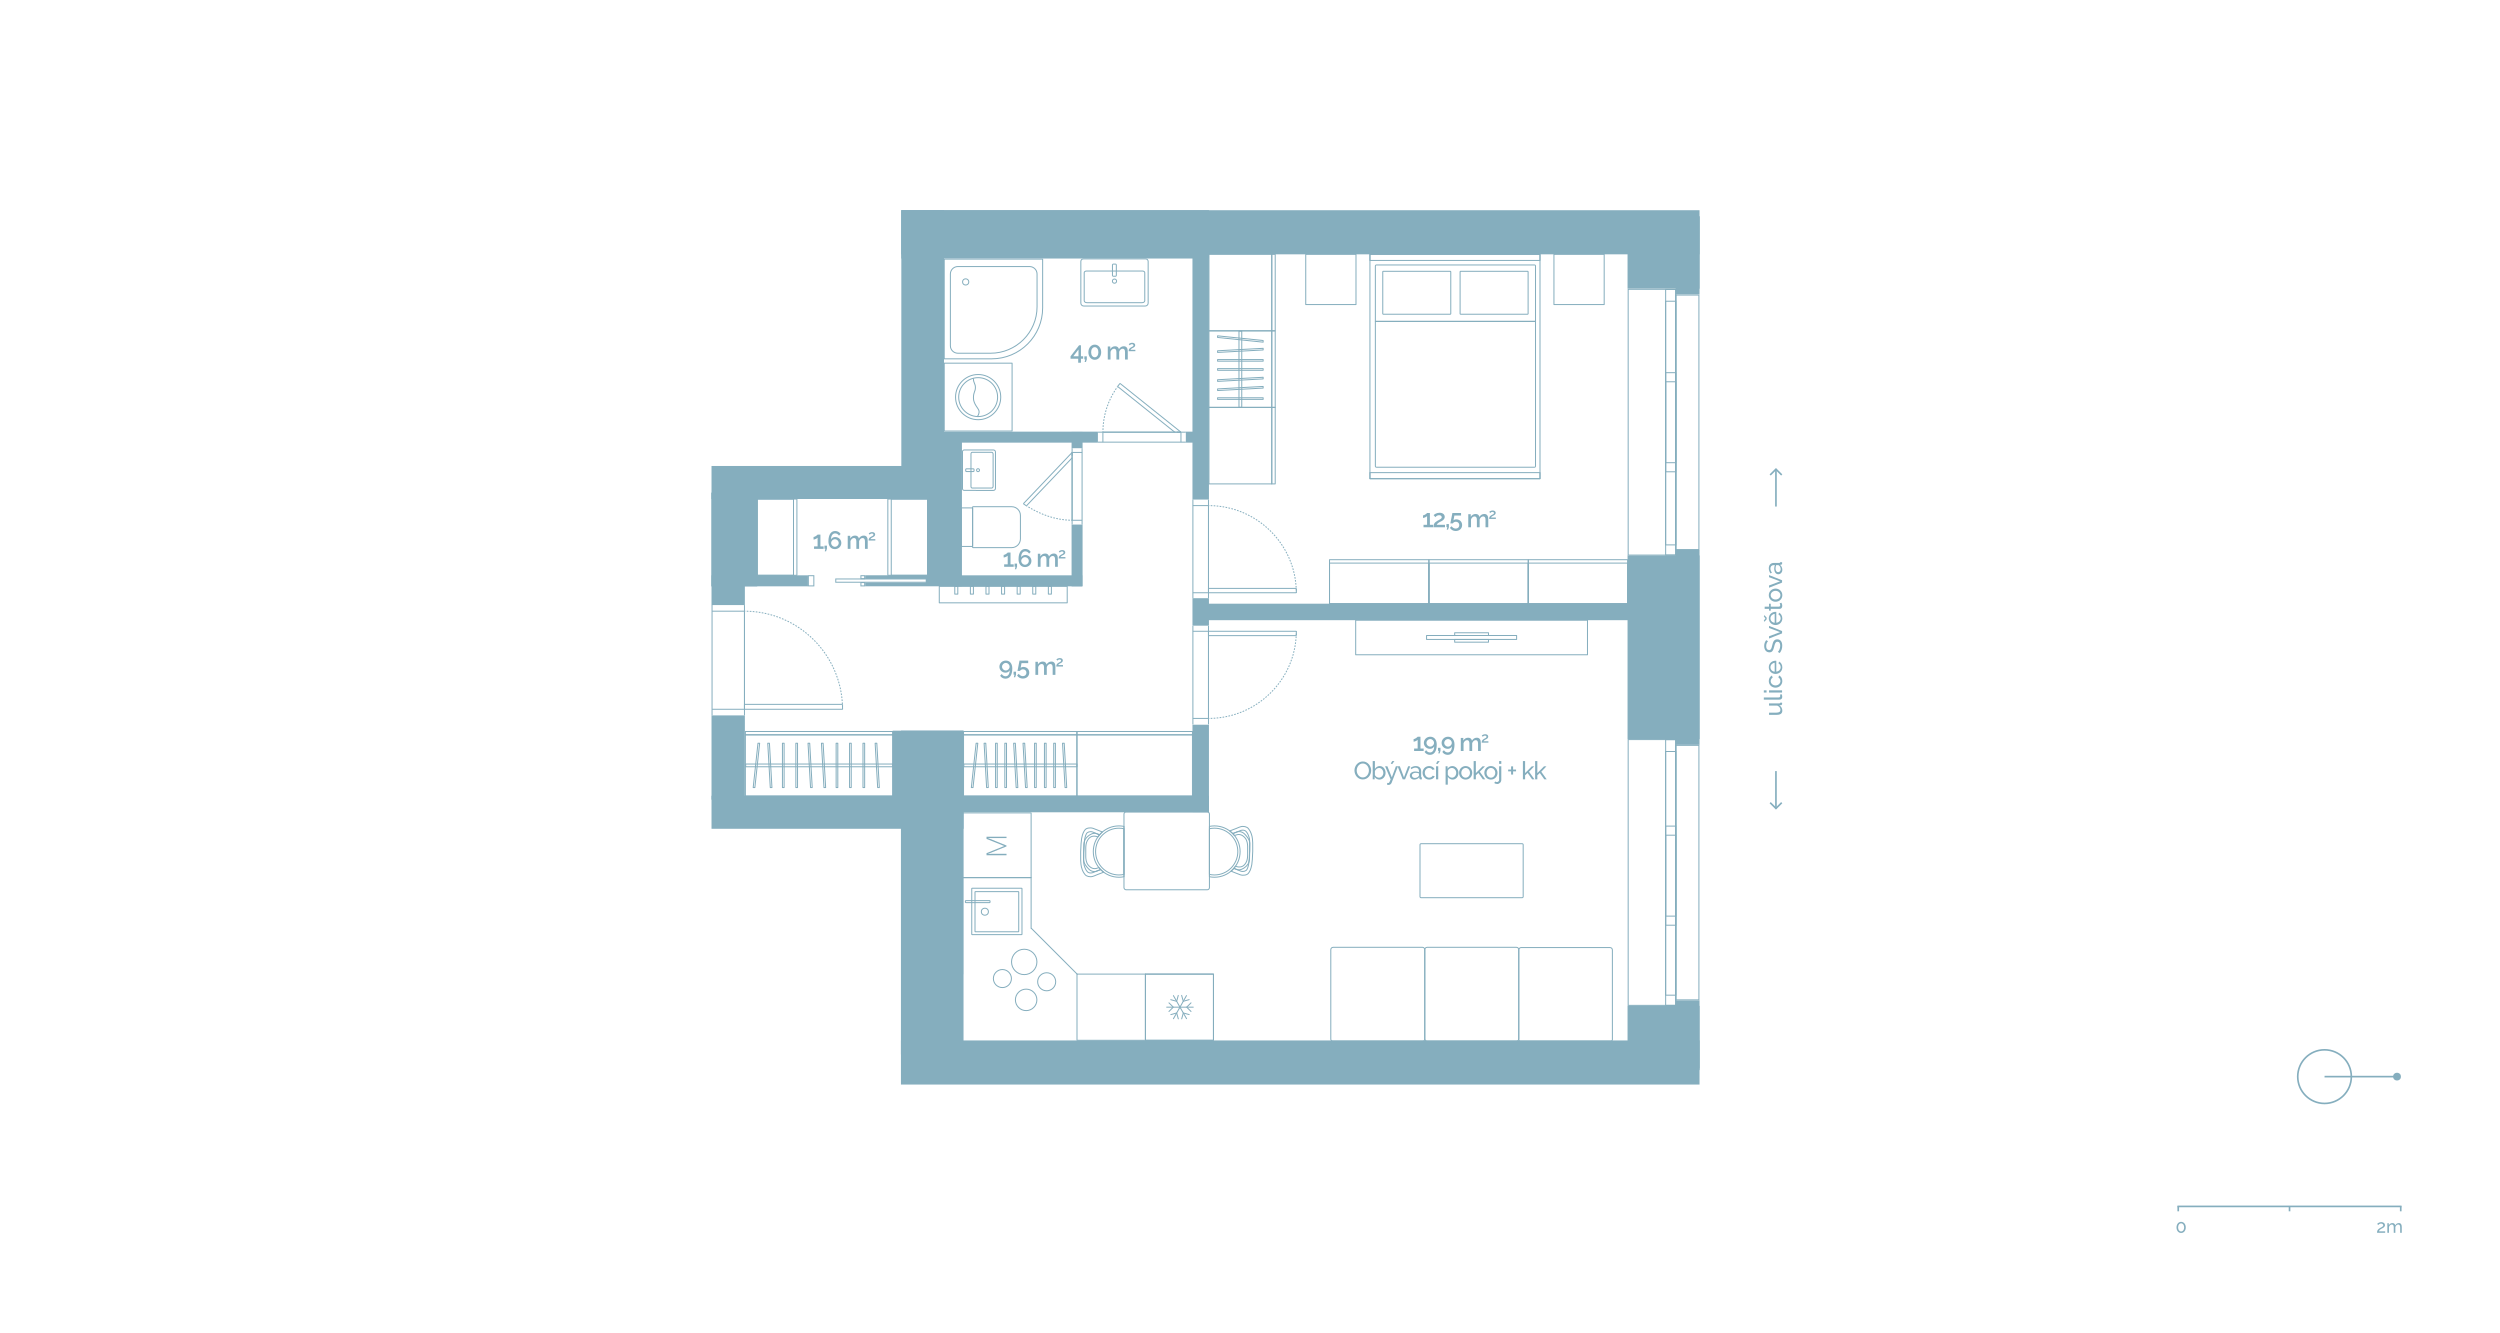 <?xml version="1.0" encoding="utf-8"?>
<!-- Generator: Adobe Illustrator 28.1.0, SVG Export Plug-In . SVG Version: 6.00 Build 0)  -->
<svg version="1.1" id="byt_3" xmlns="http://www.w3.org/2000/svg" xmlns:xlink="http://www.w3.org/1999/xlink" x="0px" y="0px"
	 width="1500px" height="800px" viewBox="0 0 1500 800" style="enable-background:new 0 0 1500 800;" xml:space="preserve">
<style type="text/css">
	.st0{fill:none;stroke:#84ADBD;stroke-width:0.6;stroke-linecap:round;stroke-linejoin:round;stroke-miterlimit:10;}
	.st1{fill:#84ADBD;}
	.st2{fill:#85AEBE;}
	.st3{fill:none;stroke:#85AEBE;stroke-width:0.6;stroke-miterlimit:10;}
	.st4{fill:none;stroke:#85AEBE;stroke-width:0.6;stroke-miterlimit:10;stroke-dasharray:1.014,0.811;}
	.st5{fill:none;stroke:#85AEBE;stroke-width:0.6;stroke-miterlimit:10;stroke-dasharray:1.009,0.807;}
	.st6{fill:none;stroke:#85AEBE;stroke-width:0.6;stroke-miterlimit:10;stroke-dasharray:0.996,0.796;}
	.st7{fill:none;stroke:#85AEBE;stroke-width:0.6;stroke-miterlimit:10;stroke-dasharray:1.007,0.805;}
	.st8{fill:none;stroke:#85AEBE;stroke-miterlimit:10;}
</style>
<g>
	<g id="nabytek_00000026873365283862094470000007715898978502755737_">
		<polyline class="st0" points="577.593,584.473 577.593,526.562 618.67,526.562 618.67,557.009 		"/>
		<rect x="577.593" y="487.753" class="st0" width="41.077" height="38.809"/>
		<line class="st0" x1="646.264" y1="584.451" x2="618.822" y2="557.009"/>
		
			<rect x="646.876" y="583.796" transform="matrix(6.123234e-17 -1 1 6.123234e-17 62.402 1271.071)" class="st0" width="39.722" height="41.077"/>
		
			<rect x="687.803" y="583.928" transform="matrix(6.123234e-17 -1 1 6.123234e-17 103.33 1311.998)" class="st0" width="39.722" height="40.812"/>
		<g>
			
				<rect x="805.674" y="168.884" transform="matrix(7.886796e-08 -1 1 7.886796e-08 653.076 1092.881)" class="st0" width="134.608" height="102.036"/>
			
				<rect x="871.156" y="103.403" transform="matrix(7.886789e-08 -1 1 7.886789e-08 718.557 1027.399)" class="st0" width="3.645" height="102.036"/>
			
				<rect x="871.156" y="234.366" transform="matrix(7.886789e-08 -1 1 7.886789e-08 587.594 1158.362)" class="st0" width="3.645" height="102.036"/>
			<path class="st0" d="M825.215,159.527v33.294l96.093,0v-33.295c0-0.309-0.251-0.56-0.56-0.56h-94.973
				C825.466,158.967,825.215,159.218,825.215,159.527z"/>
			<path class="st0" d="M829.66,163.044v25.202c0,0.162,0.131,0.293,0.293,0.293h40.222c0.162,0,0.293-0.131,0.293-0.293v-25.202
				c0-0.156-0.126-0.282-0.282-0.282h-40.244C829.786,162.762,829.66,162.888,829.66,163.044z"/>
			<path class="st0" d="M876.057,163.044v25.202c0,0.162,0.131,0.293,0.293,0.293h40.222c0.162,0,0.293-0.131,0.293-0.293v-25.202
				c0-0.156-0.126-0.282-0.282-0.282h-40.244C876.183,162.762,876.057,162.888,876.057,163.044z"/>
			<path class="st0" d="M825.215,279.773v-86.951l96.093,0v86.951c0,0.307-0.249,0.556-0.556,0.556h-94.981
				C825.464,280.329,825.215,280.08,825.215,279.773z"/>
			
				<rect x="783.447" y="152.598" transform="matrix(-7.886795e-08 1 -1 -7.886795e-08 966.188 -630.849)" class="st0" width="30.142" height="30.142"/>
			
				<rect x="932.367" y="152.599" transform="matrix(-7.886795e-08 1 -1 -7.886795e-08 1115.108 -779.769)" class="st0" width="30.142" height="30.142"/>
		</g>
		<g>
			<path class="st0" d="M576.909,327.863h6.497c0.094,0,0.17-0.076,0.17-0.17v-22.786c0-0.094-0.076-0.17-0.17-0.17h-6.497
				c-0.094,0-0.17,0.076-0.17,0.17l0,22.786C576.739,327.787,576.815,327.863,576.909,327.863z"/>
			<path class="st0" d="M606.999,328.579h-23.212c-0.116,0-0.21-0.094-0.21-0.21v-24.137c0-0.116,0.094-0.21,0.21-0.21h23.212
				c2.901,0,5.253,2.352,5.253,5.253v14.051C612.253,326.227,609.901,328.579,606.999,328.579z"/>
		</g>
		<g>
			<path class="st0" d="M596.054,294.243c0.677,0,1.227-0.549,1.227-1.227v-21.816c0-0.677-0.549-1.227-1.227-1.227h-17.525
				c-0.572,0-1.036,0.464-1.036,1.036v22.196c0,0.572,0.464,1.036,1.036,1.036H596.054z"/>
			<path class="st0" d="M595.044,292.83c0.455,0,0.823-0.494,0.823-1.104v-19.234c0-0.61-0.369-1.104-0.823-1.104h-11.763
				c-0.384,0-0.696,0.418-0.696,0.933v19.576c0,0.515,0.311,0.933,0.696,0.933H595.044z"/>
			<circle class="st0" cx="586.821" cy="282.109" r="0.877"/>
			<path class="st0" d="M584.068,281.294h-4.278c-0.193,0-0.349,0.156-0.349,0.349v0.932c0,0.193,0.156,0.349,0.349,0.349h4.278
				c0.193,0,0.349-0.156,0.349-0.349v-0.932C584.416,281.45,584.26,281.294,584.068,281.294z"/>
		</g>
		<g>
			<circle class="st0" cx="601.44" cy="587.134" r="5.411"/>
			<circle class="st0" cx="615.688" cy="599.921" r="6.444"/>
			<circle class="st0" cx="628.006" cy="589.064" r="5.411"/>
			<circle class="st0" cx="614.536" cy="577.154" r="7.614"/>
		</g>
		<g>
			<path class="st0" d="M613.186,560.583v-27.446c0-0.099-0.08-0.179-0.179-0.179h-29.779c-0.099,0-0.179,0.08-0.179,0.179v27.446
				c0,0.099,0.08,0.179,0.179,0.179h29.779C613.106,560.762,613.186,560.682,613.186,560.583z"/>
			<path class="st0" d="M611.236,558.881v-23.71c0-0.099-0.08-0.179-0.179-0.179h-25.878c-0.099,0-0.179,0.08-0.179,0.179l0,23.71
				c0,0.099,0.08,0.179,0.179,0.179h25.878C611.156,559.06,611.236,558.98,611.236,558.881z"/>
			<circle class="st0" cx="590.924" cy="547.026" r="2.11"/>
			<path class="st0" d="M594.017,541.322v-0.688c0-0.142-0.115-0.257-0.257-0.257h-14.262c-0.142,0-0.257,0.115-0.257,0.257v0.688
				c0,0.142,0.115,0.257,0.257,0.257h14.262C593.901,541.579,594.017,541.464,594.017,541.322z"/>
		</g>
		<g>
			<g>
				<path class="st0" d="M725.658,495.837c0.972-0.192,1.975-0.297,3.003-0.297c8.507,0,15.403,6.896,15.403,15.403
					s-6.896,15.403-15.403,15.403c-1.028,0-2.031-0.105-3.003-0.297V495.837z"/>
				<path class="st0" d="M741.132,523.702c-0.699-0.304-1.63-0.678-2.51-1.024c0.602-0.511,1.16-1.07,1.677-1.667
					c1.504,0.618,3.783,1.547,4.255,1.702c1.458,0.477,3.133-0.076,3.641-1.087c0.179-0.356,0.678-1.293,1.018-3.235
					c0.397-2.264,1.034-13.088,0.37-15.553c-0.61-2.264-1.346-3.211-1.771-3.756c-0.844-1.083-2.165-1.163-3.27-0.836
					c-0.552,0.164-3.529,1.354-4.897,1.905c-0.564-0.575-1.18-1.095-1.828-1.576c1.21-0.435,2.741-1,3.716-1.416
					c1.799-0.768,2.145-0.899,2.89-1.123c1.656-0.498,3.779,0.006,4.608,1.115c0.829,1.109,1.495,1.976,2.17,4.596
					c0.903,3.504,0.319,14.785-0.131,17.066c-0.598,3.034-1.193,4.044-2.022,5.152c-0.829,1.109-3.077,1.502-4.852,0.91
					C743.457,524.629,741.911,524.041,741.132,523.702z"/>
				<path class="st0" d="M740.31,521c0.36-0.417,0.702-0.849,1.016-1.303c0.724,0.266,1.391,0.475,1.787,0.502
					c2.529,0.172,3.718-1.31,4.475-2.588c0.822-1.388,0.97-3.196,0.997-4.558c0.002-0.108,0.002-5.139,0-5.248
					c-0.027-1.361-0.27-3.456-1.402-4.872c-0.928-1.16-2.063-2.013-3.35-2.197c-1.036-0.148-2.168,0.178-3.144,0.6
					c-0.33-0.413-0.678-0.811-1.049-1.188l1.467-0.565l1.165-0.461c0,0,2.502-0.937,4.772,1.567
					c1.253,1.382,2.818,3.267,2.816,5.329c0,0.427,0.034,6.294-0.157,9.396c-0.166,2.691-1.437,3.828-2.403,4.704
					c-1.108,1.004-3.274,2.366-5.336,1.529C741.518,521.47,740.724,521.161,740.31,521z"/>
				<path class="st0" d="M725.658,497.238c0.968-0.211,1.971-0.33,3.003-0.33c7.751,0,14.033,6.283,14.033,14.033
					c0,7.751-6.283,14.033-14.033,14.033c-1.032,0-2.034-0.119-3.003-0.33V497.238z"/>
			</g>
			<path class="st0" d="M725.658,532.547v-44.089c0-0.733-0.594-1.327-1.327-1.327H675.71c-0.733,0-1.327,0.594-1.327,1.327v44.089
				c0,0.733,0.594,1.327,1.327,1.327h48.621C725.064,533.874,725.658,533.28,725.658,532.547z"/>
			<g>
				<path class="st0" d="M674.383,526.047c-0.972,0.192-1.975,0.297-3.003,0.297c-8.507,0-15.403-6.896-15.403-15.403
					c0-8.507,6.896-15.403,15.403-15.403c1.028,0,2.031,0.105,3.003,0.297V526.047z"/>
				<path class="st0" d="M658.909,498.181c0.699,0.304,1.63,0.678,2.51,1.024c-0.602,0.511-1.16,1.07-1.677,1.667
					c-1.504-0.618-3.783-1.547-4.255-1.702c-1.458-0.477-3.133,0.076-3.641,1.087c-0.179,0.356-0.678,1.293-1.018,3.235
					c-0.397,2.264-1.034,13.088-0.37,15.553c0.61,2.264,1.346,3.211,1.771,3.756c0.844,1.083,2.165,1.163,3.27,0.836
					c0.552-0.164,3.529-1.354,4.897-1.905c0.564,0.575,1.18,1.095,1.828,1.576c-1.21,0.435-2.741,1-3.716,1.416
					c-1.799,0.768-2.145,0.899-2.89,1.123c-1.656,0.498-3.779-0.006-4.608-1.115c-0.829-1.109-1.495-1.976-2.17-4.596
					c-0.903-3.504-0.319-14.785,0.131-17.066c0.598-3.034,1.193-4.044,2.022-5.152c0.829-1.109,3.077-1.502,4.852-0.91
					C656.584,497.255,658.13,497.843,658.909,498.181z"/>
				<path class="st0" d="M659.731,500.884c-0.36,0.417-0.702,0.849-1.016,1.303c-0.724-0.266-1.391-0.475-1.787-0.502
					c-2.529-0.172-3.718,1.31-4.475,2.588c-0.822,1.388-0.97,3.196-0.997,4.558c-0.002,0.108-0.002,5.139,0,5.248
					c0.027,1.361,0.27,3.456,1.402,4.872c0.928,1.16,2.063,2.013,3.35,2.197c1.036,0.148,2.168-0.178,3.144-0.6
					c0.33,0.413,0.678,0.811,1.049,1.188l-1.467,0.565l-1.165,0.461c0,0-2.502,0.937-4.772-1.567
					c-1.253-1.382-2.818-3.267-2.816-5.329c0-0.427-0.034-6.294,0.157-9.396c0.166-2.691,1.437-3.828,2.403-4.704
					c1.108-1.004,3.274-2.366,5.336-1.529C658.523,500.414,659.317,500.723,659.731,500.884z"/>
				<path class="st0" d="M674.383,524.645c-0.968,0.211-1.971,0.33-3.003,0.33c-7.751,0-14.033-6.283-14.033-14.033
					c0-7.751,6.283-14.033,14.033-14.033c1.032,0,2.034,0.119,3.003,0.33V524.645z"/>
			</g>
		</g>
		<g>
			<rect x="813.418" y="372.109" class="st0" width="139.067" height="20.762"/>
			<rect x="872.811" y="383.662" class="st0" width="20.28" height="1.657"/>
			<rect x="872.811" y="379.661" class="st0" width="20.28" height="1.657"/>
			<rect x="855.934" y="381.317" class="st0" width="54.035" height="2.345"/>
		</g>
		<g>
			<g>
				
					<rect x="933.58" y="319.197" transform="matrix(2.086962e-07 1 -1 2.086962e-07 1295.795 -597.773)" class="st0" width="26.407" height="59.628"/>
				
					<rect x="934.611" y="320.227" transform="matrix(2.086964e-07 1 -1 2.086964e-07 1296.825 -596.742)" class="st0" width="24.347" height="59.628"/>
			</g>
			<g>
				
					<rect x="873.952" y="319.197" transform="matrix(2.086962e-07 1 -1 2.086962e-07 1236.167 -538.144)" class="st0" width="26.407" height="59.628"/>
				
					<rect x="874.982" y="320.227" transform="matrix(2.086964e-07 1 -1 2.086964e-07 1237.197 -537.114)" class="st0" width="24.347" height="59.628"/>
			</g>
			<g>
				
					<rect x="814.324" y="319.197" transform="matrix(2.086962e-07 1 -1 2.086962e-07 1176.539 -478.516)" class="st0" width="26.407" height="59.628"/>
				
					<rect x="815.354" y="320.227" transform="matrix(2.086964e-07 1 -1 2.086964e-07 1177.569 -477.486)" class="st0" width="24.347" height="59.628"/>
			</g>
		</g>
		<g>
			<g>
				
					<rect x="763.063" y="244.424" transform="matrix(-1 -5.488655e-07 5.488655e-07 -1 1528.186 534.767)" class="st0" width="2.061" height="45.918"/>
				
					<rect x="725.371" y="244.424" transform="matrix(-1 -1.812254e-07 1.812254e-07 -1 1488.434 534.766)" class="st0" width="37.692" height="45.918"/>
			</g>
			<g>
				
					<rect x="763.063" y="152.588" transform="matrix(-1 -5.488825e-07 5.488825e-07 -1 1528.186 351.094)" class="st0" width="2.06" height="45.918"/>
				
					<rect x="725.371" y="152.588" transform="matrix(-1 -1.812255e-07 1.812255e-07 -1 1488.434 351.094)" class="st0" width="37.692" height="45.918"/>
			</g>
			<g>
				<g>
					
						<rect x="763.063" y="198.506" transform="matrix(-1 -5.488807e-07 5.488807e-07 -1 1528.186 442.93)" class="st0" width="2.06" height="45.918"/>
					
						<rect x="725.371" y="198.506" transform="matrix(-1 -1.812255e-07 1.812255e-07 -1 1488.434 442.93)" class="st0" width="37.692" height="45.918"/>
				</g>
				
					<rect x="721.341" y="220.715" transform="matrix(-1.617113e-07 1 -1 -1.617113e-07 965.765 -522.67)" class="st0" width="45.753" height="1.665"/>
				<rect x="730.554" y="221.182" class="st0" width="27.326" height="0.984"/>
				<rect x="730.554" y="238.648" class="st0" width="27.326" height="0.984"/>
				<rect x="730.554" y="215.732" class="st0" width="27.326" height="0.984"/>
				<polygon class="st0" points="757.88,209.977 730.554,211.453 730.554,210.469 757.88,208.992 				"/>
				<polygon class="st0" points="757.88,227.35 730.554,228.826 730.554,227.842 757.88,226.365 				"/>
				<polygon class="st0" points="757.88,232.852 730.554,234.328 730.554,233.344 757.88,231.867 				"/>
				<polygon class="st0" points="757.88,205.295 730.554,202.483 730.554,201.498 757.88,204.311 				"/>
			</g>
		</g>
		<g>
			
				<rect x="443.373" y="310.392" transform="matrix(6.659850e-09 -1 1 6.659850e-09 143.952 788.534)" class="st0" width="45.74" height="23.799"/>
		</g>
		<g>
			
				<rect x="442.352" y="311.413" transform="matrix(6.088127e-09 -1 1 6.088127e-09 142.931 787.513)" class="st0" width="45.74" height="21.756"/>
		</g>
		<g>
			
				<rect x="521.737" y="310.392" transform="matrix(-3.787735e-07 1 -1 -3.787735e-07 866.898 -222.316)" class="st0" width="45.74" height="23.799"/>
		</g>
		<g>
			
				<rect x="522.758" y="311.413" transform="matrix(-3.782018e-07 1 -1 -3.782018e-07 867.92 -223.337)" class="st0" width="45.74" height="21.756"/>
		</g>
		<g>
			<path class="st1" d="M603.911,507.843l-11.062,4.489v0.065c0.679-0.065,1.335-0.099,1.97-0.099h9.092v0.845h-11.997v-1.264
				l10.553-4.25v-0.049l-10.553-4.251v-1.297h11.997v0.805h-8.993c-0.711,0-1.406-0.022-2.085-0.065v0.065l11.078,4.472V507.843z"/>
		</g>
		<g>
			<rect x="687.258" y="584.473" class="st0" width="40.812" height="39.688"/>
			<g>
				<line class="st0" x1="700.021" y1="604.297" x2="715.928" y2="604.297"/>
				<polyline class="st0" points="701.382,606.875 703.961,604.297 701.382,601.718 				"/>
				<polyline class="st0" points="714.603,601.718 712.024,604.297 714.603,606.875 				"/>
				<line class="st0" x1="704.066" y1="611.224" x2="711.883" y2="597.369"/>
				<polyline class="st0" points="706.981,611.305 706.002,607.792 702.489,608.77 				"/>
				<polyline class="st0" points="708.986,597.256 709.964,600.769 713.478,599.79 				"/>
				<line class="st0" x1="711.929" y1="611.208" x2="704.056" y2="597.385"/>
				<polyline class="st0" points="713.496,608.748 709.979,607.784 709.014,611.301 				"/>
				<polyline class="st0" points="702.471,599.813 705.988,600.777 706.952,597.26 				"/>
			</g>
		</g>
		<path class="st0" d="M566.531,215.293h28.487c16.884,0,30.572-13.688,30.572-30.572v-29.24h-59.059V215.293z"/>
		<path class="st0" d="M574.722,211.935h19.619c15.404,0,27.891-12.487,27.891-27.891v-19.619c0-2.483-2.013-4.496-4.496-4.496
			h-43.014c-2.483,0-4.496,2.013-4.496,4.496v43.014C570.225,209.922,572.238,211.935,574.722,211.935z"/>
		<circle class="st0" cx="579.399" cy="169.157" r="1.858"/>
		<g>
			<path class="st0" d="M648.504,181.868c0,0.968,0.784,1.752,1.752,1.752h36.878c0.968,0,1.752-0.784,1.752-1.752v-25.035
				c0-0.818-0.663-1.481-1.481-1.481h-37.421c-0.818,0-1.481,0.663-1.481,1.481V181.868z"/>
			<path class="st0" d="M650.523,180.426c0,0.65,0.706,1.176,1.577,1.176h33.19c0.871,0,1.577-0.527,1.577-1.176v-16.804
				c0-0.549-0.597-0.994-1.333-0.994h-33.679c-0.736,0-1.333,0.445-1.333,0.994V180.426z"/>
			<circle class="st0" cx="668.695" cy="168.678" r="1.253"/>
			<path class="st0" d="M669.796,165.263v-6.316c0-0.275-0.223-0.498-0.498-0.498h-1.331c-0.275,0-0.498,0.223-0.498,0.498v6.316
				c0,0.275,0.223,0.498,0.498,0.498h1.331C669.573,165.761,669.796,165.538,669.796,165.263z"/>
		</g>
		<g>
			
				<rect x="566.528" y="217.906" transform="matrix(-3.267949e-07 -1 1 -3.267949e-07 348.622 825.156)" class="st0" width="40.722" height="40.722"/>
			<circle class="st0" cx="586.889" cy="238.267" r="13.552"/>
			<path class="st0" d="M586.889,226.594c-6.447,0-11.673,5.226-11.673,11.673c0,6.292,4.978,11.421,11.211,11.664
				c0.153,0.006,0.307,0.009,0.462,0.009c6.447,0,11.673-5.226,11.673-11.673C598.562,231.82,593.336,226.594,586.889,226.594z"/>
			<path class="st0" d="M584.062,227.257c0.027,2.685,1.208,2.819,1.182,5.316c-0.027,2.497-1.155,2.47-1.181,6.176
				c-0.027,3.705,3.115,6.31,3.329,7.786c0,0,0.441,1.449-0.964,3.396"/>
		</g>
		<g>
			
				<rect x="679.805" y="405.231" transform="matrix(-6.031977e-07 1 -1 -6.031977e-07 1120.708 -240.907)" class="st0" width="2.004" height="69.339"/>
			
				<rect x="662.474" y="424.567" transform="matrix(-3.249877e-08 1 -1 -3.249877e-08 1140.044 -221.572)" class="st0" width="36.667" height="69.339"/>
		</g>
		<g>
			
				<rect x="596.994" y="318.368" transform="matrix(-7.734290e-07 -1 1 -7.734290e-07 245.196 958.693)" class="st0" width="9.901" height="76.761"/>
			
				<rect x="571.447" y="353.219" transform="matrix(-6.400403e-07 -1 1 -6.400403e-07 219.65 927.903)" class="st0" width="4.658" height="1.816"/>
			
				<rect x="580.805" y="353.219" transform="matrix(-6.400403e-07 -1 1 -6.400403e-07 229.007 937.26)" class="st0" width="4.658" height="1.816"/>
			
				<rect x="590.162" y="353.218" transform="matrix(-6.400407e-07 -1 1 -6.400407e-07 238.365 946.618)" class="st0" width="4.658" height="1.816"/>
			
				<rect x="599.52" y="353.218" transform="matrix(-6.400413e-07 -1 1 -6.400413e-07 247.722 955.975)" class="st0" width="4.658" height="1.816"/>
			
				<rect x="608.877" y="353.218" transform="matrix(-6.400407e-07 -1 1 -6.400407e-07 257.08 965.333)" class="st0" width="4.658" height="1.816"/>
			
				<rect x="618.234" y="353.218" transform="matrix(-6.400403e-07 -1 1 -6.400403e-07 266.437 974.69)" class="st0" width="4.658" height="1.816"/>
			
				<rect x="627.592" y="353.218" transform="matrix(-6.400403e-07 -1 1 -6.400403e-07 275.795 984.047)" class="st0" width="4.658" height="1.816"/>
		</g>
		<g>
			<g>
				
					<rect x="611.146" y="405.87" transform="matrix(-5.921100e-07 1 -1 -5.921100e-07 1052.049 -172.248)" class="st0" width="2.004" height="68.061"/>
				
					<rect x="593.815" y="425.206" transform="matrix(-3.194043e-08 1 -1 -3.194043e-08 1071.385 -152.912)" class="st0" width="36.667" height="68.061"/>
			</g>
			<rect x="578.286" y="458.426" class="st0" width="67.893" height="1.619"/>
			
				<rect x="590.113" y="458.734" transform="matrix(2.207994e-09 -1 1 2.207994e-09 144.168 1062.641)" class="st0" width="26.583" height="1.005"/>
			
				<rect x="607.944" y="458.734" transform="matrix(2.207994e-09 -1 1 2.207994e-09 162 1080.472)" class="st0" width="26.583" height="1.005"/>
			
				<rect x="584.549" y="458.734" transform="matrix(2.207994e-09 -1 1 2.207994e-09 138.604 1057.076)" class="st0" width="26.583" height="1.005"/>
			<polygon class="st0" points="591.463,445.945 592.97,472.528 591.965,472.528 590.458,445.945 			"/>
			<polygon class="st0" points="609.198,445.945 610.706,472.528 609.701,472.528 608.193,445.945 			"/>
			
				<rect x="619.442" y="458.734" transform="matrix(2.207994e-09 -1 1 2.207994e-09 173.497 1091.97)" class="st0" width="26.583" height="1.005"/>
			
				<rect x="613.878" y="458.734" transform="matrix(2.208062e-09 -1 1 2.208062e-09 167.933 1086.405)" class="st0" width="26.583" height="1.005"/>
			<polygon class="st0" points="638.527,445.945 640.035,472.528 639.03,472.528 637.522,445.945 			"/>
			<polygon class="st0" points="614.815,445.945 616.323,472.528 615.318,472.528 613.81,445.945 			"/>
			<polygon class="st0" points="586.683,445.945 583.812,472.528 582.807,472.528 585.678,445.945 			"/>
		</g>
		<g>
			<g>
				
					<rect x="490.406" y="395.72" transform="matrix(-5.921100e-07 1 -1 -5.921100e-07 931.308 -51.507)" class="st0" width="2.004" height="88.361"/>
				
					<rect x="473.074" y="415.056" transform="matrix(-3.194043e-08 1 -1 -3.194043e-08 950.644 -32.172)" class="st0" width="36.667" height="88.361"/>
			</g>
			<rect x="447.396" y="458.426" class="st0" width="88.192" height="1.619"/>
			
				<rect x="464.727" y="458.734" transform="matrix(2.207994e-09 -1 1 2.207994e-09 18.782 937.255)" class="st0" width="26.583" height="1.005"/>
			
				<rect x="488.89" y="458.734" transform="matrix(2.207994e-09 -1 1 2.207994e-09 42.946 961.418)" class="st0" width="26.583" height="1.005"/>
			
				<rect x="456.672" y="458.734" transform="matrix(2.207959e-09 -1 1 2.207959e-09 10.728 929.2)" class="st0" width="26.583" height="1.005"/>
			<polygon class="st0" points="461.658,445.945 463.166,472.528 462.161,472.528 460.653,445.945 			"/>
			<polygon class="st0" points="485.822,445.945 487.329,472.528 486.324,472.528 484.817,445.945 			"/>
			
				<rect x="504.999" y="458.734" transform="matrix(2.207994e-09 -1 1 2.207994e-09 59.055 977.527)" class="st0" width="26.583" height="1.005"/>
			
				<rect x="496.945" y="458.734" transform="matrix(2.208062e-09 -1 1 2.208062e-09 51 969.472)" class="st0" width="26.583" height="1.005"/>
			<polygon class="st0" points="526.094,445.945 527.602,472.528 526.597,472.528 525.089,445.945 			"/>
			<polygon class="st0" points="493.876,445.945 495.384,472.528 494.379,472.528 492.871,445.945 			"/>
			<polygon class="st0" points="455.793,445.945 452.922,472.528 451.917,472.528 454.788,445.945 			"/>
		</g>
		<g>
			<path class="st0" d="M798.478,569.804v53.707c0,0.654,0.53,1.184,1.184,1.184h54.026c0.654,0,1.184-0.53,1.184-1.184v-53.707
				c0-0.783-0.635-1.417-1.417-1.417h-53.56C799.113,568.387,798.478,569.021,798.478,569.804z"/>
			<path class="st0" d="M854.873,569.804v53.474c0,0.783,0.635,1.417,1.417,1.417h53.56c0.783,0,1.417-0.635,1.417-1.417v-53.474
				c0-0.783-0.635-1.417-1.417-1.417h-53.56C855.508,568.387,854.873,569.021,854.873,569.804z"/>
			<path class="st0" d="M911.268,569.956v53.807c0,0.515,0.417,0.932,0.932,0.932h54.292c0.515,0,0.932-0.417,0.932-0.932v-53.807
				c0-0.783-0.635-1.417-1.417-1.417h-53.322C911.903,568.539,911.268,569.173,911.268,569.956z"/>
		</g>
		<path class="st0" d="M851.998,506.864v31.112c0,0.355,0.287,0.642,0.642,0.642h60.623c0.355,0,0.642-0.288,0.642-0.642v-31.112
			c0-0.355-0.287-0.642-0.642-0.642H852.64C852.285,506.222,851.998,506.509,851.998,506.864z"/>
	</g>
	<g id="zdi_00000011029369037574691930000005001015323545580471_">
		
			<rect x="766.905" y="397.921" transform="matrix(-1.836970e-16 1 -1 -1.836970e-16 1417.639 -142.64)" class="st2" width="26.469" height="479.157"/>
		
			<rect x="767.021" y="-100.099" transform="matrix(-1.836970e-16 1 -1 -1.836970e-16 919.62 -640.891)" class="st2" width="26.469" height="478.926"/>
		
			<rect x="618.588" y="48.334" transform="matrix(-1.836970e-16 1 -1 -1.836970e-16 773.705 -492.458)" class="st2" width="28.987" height="184.579"/>
		
			<rect x="466.96" y="199.962" transform="matrix(-1.836970e-16 1 -1 -1.836970e-16 766.36 -340.83)" class="st2" width="173.27" height="25.605"/>
		
			<rect x="486.747" y="219.749" transform="matrix(-1.836970e-16 1 -1 -1.836970e-16 786.147 -207.161)" class="st2" width="19.814" height="139.488"/>
		
			<rect x="524.839" y="294.097" transform="matrix(-1.836970e-16 1 -1 -1.836970e-16 871.261 -262.163)" class="st2" width="83.746" height="20.905"/>
		
			<rect x="462.212" y="516.751" transform="matrix(6.123234e-17 -1 1 6.123234e-17 23.809 1094.87)" class="st2" width="194.254" height="37.557"/>
		
			<rect x="536.174" y="437.817" transform="matrix(6.123234e-17 -1 1 6.123234e-17 97.772 1015.935)" class="st2" width="41.357" height="42.53"/>
		
			<rect x="411.656" y="444.493" transform="matrix(6.123234e-17 -1 1 6.123234e-17 -17.583 891.417)" class="st2" width="50.521" height="20.013"/>
		
			<rect x="403.199" y="319.321" transform="matrix(6.123234e-17 -1 1 6.123234e-17 107.589 766.244)" class="st2" width="67.435" height="20.013"/>
		
			<rect x="412.533" y="309.987" transform="matrix(6.123234e-17 -1 1 6.123234e-17 116.923 764.331)" class="st2" width="56.188" height="27.434"/>
		
			<rect x="452.536" y="319.57" transform="matrix(6.123234e-17 -1 1 6.123234e-17 107.34 804.333)" class="st2" width="6.602" height="57.853"/>
		
			<rect x="607.741" y="310.186" transform="matrix(6.123234e-17 -1 1 6.123234e-17 262.545 959.538)" class="st2" width="6.602" height="76.622"/>
		<rect x="642.946" y="314.738" class="st2" width="6.602" height="37.059"/>
		<rect x="715.477" y="146.882" class="st2" width="9.894" height="152.858"/>
		<rect x="715.477" y="358.918" class="st2" width="9.894" height="16.487"/>
		<rect x="715.477" y="434.83" class="st2" width="9.894" height="52.411"/>
		
			<rect x="645.462" y="407.463" transform="matrix(-1.836970e-16 1 -1 -1.836970e-16 1132.834 -167.985)" class="st2" width="9.894" height="149.924"/>
		
			<rect x="849.347" y="236.589" transform="matrix(-1.836970e-16 1 -1 -1.836970e-16 1221.455 -487.132)" class="st2" width="9.894" height="261.145"/>
		<rect x="642.946" y="259.155" class="st2" width="6.602" height="9.761"/>
		
			<rect x="607.124" y="213.972" transform="matrix(6.123234e-17 -1 1 6.123234e-17 348.137 872.713)" class="st2" width="6.602" height="96.632"/>
		
			<rect x="713.816" y="256.675" transform="matrix(6.123234e-17 -1 1 6.123234e-17 454.829 979.405)" class="st2" width="6.602" height="11.227"/>
		
			<rect x="492.605" y="411.755" transform="matrix(6.123234e-17 -1 1 6.123234e-17 15.155 989.873)" class="st2" width="19.818" height="151.208"/>
		<polygon class="st2" points="576.999,351.773 519.106,351.773 519.106,349.564 555.445,349.564 555.445,347.369 519.106,347.369 
			519.106,345.161 576.999,345.161 		"/>
		
			<rect x="976.526" y="333.27" transform="matrix(-1 -1.224647e-16 1.224647e-16 -1 1996.244 776.721)" class="st2" width="43.192" height="110.181"/>
		
			<rect x="1005.402" y="329.973" transform="matrix(-1 -1.224647e-16 1.224647e-16 -1 2025.12 776.879)" class="st2" width="14.317" height="116.932"/>
		
			<rect x="976.526" y="130.011" transform="matrix(-1 -1.224647e-16 1.224647e-16 -1 1996.244 303.214)" class="st2" width="43.192" height="43.192"/>
		
			<rect x="1005.402" y="129.658" transform="matrix(-1 -1.224647e-16 1.224647e-16 -1 2025.12 306.317)" class="st2" width="14.317" height="47"/>
		
			<rect x="976.526" y="603.517" transform="matrix(-1 -1.224647e-16 1.224647e-16 -1 1996.244 1244.541)" class="st2" width="43.192" height="37.507"/>
		
			<rect x="1005.402" y="600.221" transform="matrix(-1 -1.224647e-16 1.224647e-16 -1 2025.12 1242.305)" class="st2" width="14.317" height="41.863"/>
	</g>
	<g id="dvere_00000151514983685568592790000014387312927944465046_">
		<g>
			<g id="LINE_00000036954234654655316280000017185430180222709637_">
				<line class="st3" x1="661.736" y1="259.3" x2="661.736" y2="265.284"/>
			</g>
			<g id="LINE_00000168833521046182935560000006585643687840856996_">
				<path class="st3" d="M708.576,259.3v5.984V259.3z"/>
			</g>
			<g id="LINE_00000041297620926733321870000018062581115332123327_">
				<line class="st3" x1="708.576" y1="259.3" x2="661.736" y2="259.3"/>
			</g>
			<g id="LINE_00000032622286886751620210000003272568146314394298_">
				<line class="st3" x1="658.77" y1="265.284" x2="711.503" y2="265.284"/>
			</g>
			<g id="LINE_00000086663120659937703250000006863491727517904272_">
				<line class="st3" x1="658.809" y1="259.3" x2="711.503" y2="259.3"/>
			</g>
			<g id="ARC_00000166677188181060523500000003928847320041710733_">
				<g>
					<g>
						<path class="st3" d="M670.544,231.953c-0.097,0.135-0.194,0.271-0.29,0.407"/>
						<path class="st4" d="M669.793,233.027c-4.927,7.259-7.87,15.974-8.048,25.366"/>
						<path class="st3" d="M661.739,258.8c-0.002,0.166-0.003,0.333-0.003,0.5"/>
					</g>
				</g>
			</g>
			<g id="LINE_00000026849986347153681480000002588847289769865636_">
				<line class="st3" x1="708.576" y1="259.3" x2="706.234" y2="259.3"/>
			</g>
			<g>
				<g id="LINE_00000046304865124883352400000004301945703072195254_">
					<path class="st3" d="M672.008,230.051l36.523,29.221L672.008,230.051z"/>
				</g>
				<g id="LINE_00000080208120979981957920000009499525901038001810_">
					<line class="st3" x1="670.544" y1="231.88" x2="704.868" y2="259.341"/>
				</g>
				<g id="LINE_00000083786756535119191310000006941950148437312665_">
					<line class="st3" x1="672.008" y1="230.051" x2="670.544" y2="231.88"/>
				</g>
			</g>
		</g>
		<g>
			<g id="LINE_00000019649512507651788400000014832505912871681413_">
				<line class="st3" x1="643.264" y1="312.161" x2="649.248" y2="312.161"/>
			</g>
			<g id="LINE_00000076600334416355299340000010666053103208061352_">
				<path class="st3" d="M643.264,271.46h5.984H643.264z"/>
			</g>
			<g id="LINE_00000150814028431842660630000016739297356527047595_">
				<line class="st3" x1="643.264" y1="271.46" x2="643.264" y2="312.161"/>
			</g>
			<g id="LINE_00000158732269584991488740000007922554382800499389_">
				<line class="st3" x1="649.248" y1="314.738" x2="649.248" y2="268.916"/>
			</g>
			<g id="LINE_00000059999544179774281250000009555166921979942807_">
				<line class="st3" x1="643.264" y1="314.704" x2="643.264" y2="268.916"/>
			</g>
			<g id="ARC_00000065051817278736729420000013971783684317580941_">
				<g>
					<g>
						<path class="st3" d="M615.917,303.507c0.141,0.088,0.282,0.176,0.423,0.263"/>
						<path class="st5" d="M617.027,304.188c7.251,4.352,15.952,7.754,25.328,7.963"/>
						<path class="st3" d="M642.764,312.157c0.166,0.002,0.333,0.003,0.5,0.003"/>
					</g>
				</g>
			</g>
			<g id="LINE_00000002384455076977594540000000105135834039717290_">
				<line class="st3" x1="643.264" y1="271.46" x2="643.264" y2="273.495"/>
			</g>
			<g>
				<g id="LINE_00000141444701796200021750000003750999044901365176_">
					<path class="st3" d="M614.015,302.235l29.221-30.736L614.015,302.235z"/>
				</g>
				<g id="LINE_00000103243725751570158530000015574775942030032295_">
					<line class="st3" x1="615.844" y1="303.507" x2="643.305" y2="274.682"/>
				</g>
				<g id="LINE_00000091728244977568519330000016176047894775698350_">
					<line class="st3" x1="614.015" y1="302.235" x2="615.844" y2="303.507"/>
				</g>
			</g>
		</g>
		<g>
			<g id="LINE_00000090279427896113668130000008920016384919085442_">
				<line class="st3" x1="725.182" y1="303.361" x2="715.736" y2="303.361"/>
			</g>
			<g id="LINE_00000053508004922407520730000011764572693700002442_">
				<line class="st3" x1="777.796" y1="355.65" x2="715.736" y2="355.65"/>
			</g>
			<g id="LINE_00000181070501922522820270000009569860490738064042_">
				<line class="st3" x1="725.083" y1="355.65" x2="725.083" y2="303.361"/>
			</g>
			<g id="LINE_00000130636977528335116680000000766583798454448312_">
				<line class="st3" x1="715.736" y1="299.74" x2="715.736" y2="358.918"/>
			</g>
			<g id="LINE_00000034795589612322710170000015171710788752404642_">
				<line class="st3" x1="725.083" y1="299.784" x2="725.083" y2="358.918"/>
			</g>
			<g id="ARC_00000019668413981394273100000001047144240289672371_">
				<g>
					<g>
						<path class="st3" d="M777.796,355.65c0-0.167-0.001-0.334-0.002-0.5"/>
						<path class="st6" d="M777.78,354.354c-0.686-27.983-23.535-50.516-51.797-50.985"/>
						<path class="st3" d="M725.583,303.364c-0.167-0.002-0.333-0.002-0.5-0.002"/>
					</g>
				</g>
			</g>
			<g id="LINE_00000055690064916804850710000013075607558981556392_">
				<line class="st3" x1="725.083" y1="355.65" x2="725.083" y2="353.036"/>
			</g>
			<g id="LINE_00000112606002567798461470000018314306586636438421_">
				<line class="st3" x1="777.796" y1="353.036" x2="725.083" y2="353.036"/>
			</g>
			<g id="LINE_00000072997106893098876920000009087887055089009593_">
				<line class="st3" x1="777.796" y1="355.65" x2="777.796" y2="353.036"/>
			</g>
		</g>
		<g>
			<g id="LINE_00000129205112522303690610000009065737331282085814_">
				<line class="st3" x1="725.182" y1="431.053" x2="715.736" y2="431.053"/>
			</g>
			<g id="LINE_00000004544661930080259740000000303497358316205185_">
				<line class="st3" x1="777.796" y1="378.764" x2="715.736" y2="378.764"/>
			</g>
			<g id="LINE_00000104692548025788330700000016222179541346526108_">
				<line class="st3" x1="725.083" y1="378.764" x2="725.083" y2="431.053"/>
			</g>
			<g id="LINE_00000021098362909425806340000005696227642434408844_">
				<line class="st3" x1="715.736" y1="434.674" x2="715.736" y2="375.496"/>
			</g>
			<g id="LINE_00000181792278482039960890000013006215487617894287_">
				<line class="st3" x1="725.083" y1="434.631" x2="725.083" y2="375.496"/>
			</g>
			<g id="ARC_00000142882821482698128090000009838733280048247955_">
				<g>
					<g>
						<path class="st3" d="M777.796,378.764c0,0.167-0.001,0.334-0.002,0.5"/>
						<path class="st6" d="M777.78,380.061c-0.686,27.983-23.535,50.516-51.797,50.985"/>
						<path class="st3" d="M725.583,431.051c-0.167,0.002-0.333,0.002-0.5,0.002"/>
					</g>
				</g>
			</g>
			<g id="LINE_00000031189108655874285500000016193247359154507679_">
				<line class="st3" x1="725.083" y1="378.764" x2="725.083" y2="381.379"/>
			</g>
			<g id="LINE_00000065781583393255603390000008998761572437970617_">
				<line class="st3" x1="777.796" y1="381.379" x2="725.083" y2="381.379"/>
			</g>
			<g id="LINE_00000158717189810395854060000008373539737274487179_">
				<line class="st3" x1="777.796" y1="378.764" x2="777.796" y2="381.379"/>
			</g>
		</g>
		<g>
			<g id="LINE_00000106868494663521428310000002712327261345681580_">
				<line class="st3" x1="446.675" y1="366.711" x2="427.23" y2="366.711"/>
			</g>
			<g id="LINE_00000114042448651851976180000003636127930621818003_">
				<line class="st3" x1="505.525" y1="425.562" x2="427.23" y2="425.562"/>
			</g>
			<g id="LINE_00000012441163695911207450000000751539269160233128_">
				<line class="st3" x1="446.675" y1="425.562" x2="446.675" y2="366.711"/>
			</g>
			<g id="LINE_00000109721299033702994380000001211362198372624270_">
				<line class="st3" x1="427.23" y1="362.984" x2="427.23" y2="429.24"/>
			</g>
			<g id="LINE_00000058548952560104928630000003269645059010255235_">
				<line class="st3" x1="446.675" y1="363.033" x2="446.675" y2="429.24"/>
			</g>
			<g id="ARC_00000074423745756440562140000012972662268074480022_">
				<g>
					<g>
						<path class="st3" d="M505.525,425.562c0-0.167-0.001-0.334-0.002-0.5"/>
						<path class="st7" d="M505.511,424.256c-0.688-31.6-26.283-57.063-57.936-57.538"/>
						<path class="st3" d="M447.175,366.714c-0.167-0.001-0.333-0.002-0.5-0.002"/>
					</g>
				</g>
			</g>
			<g id="LINE_00000000938520859295783210000009825955350286377102_">
				<line class="st3" x1="446.675" y1="425.562" x2="446.675" y2="422.619"/>
			</g>
			<g id="LINE_00000110461267431512532560000004719765545933564551_">
				<line class="st3" x1="505.525" y1="422.619" x2="446.675" y2="422.619"/>
			</g>
			<g id="LINE_00000136413391881999415610000011451333746184717712_">
				<line class="st3" x1="505.525" y1="425.562" x2="505.525" y2="422.619"/>
			</g>
		</g>
		
			<rect x="545.123" y="303.71" transform="matrix(-1.836970e-16 1 -1 -1.836970e-16 894.482 -197.753)" class="st3" width="1.99" height="89.31"/>
		
			<rect x="516.683" y="349.415" transform="matrix(-1.836970e-16 1 -1 -1.836970e-16 868.218 -167.133)" class="st3" width="1.984" height="2.254"/>
		
			<rect x="516.794" y="345.193" transform="matrix(-1.836970e-16 1 -1 -1.836970e-16 863.995 -171.355)" class="st3" width="1.763" height="2.254"/>
		
			<rect x="483.611" y="346.84" transform="matrix(-1.836970e-16 1 -1 -1.836970e-16 835.145 -138.172)" class="st3" width="6.096" height="3.293"/>
	</g>
	<g>
		<g>
			<path class="st1" d="M1005.154,444.051v158.867h-27.956V444.051H1005.154 M1005.754,443.451h-29.156v160.067h29.156V443.451
				L1005.754,443.451z"/>
		</g>
		<g>
			<path class="st1" d="M1019.046,447.506v152.115h-13.218V447.506H1019.046 M1019.646,446.906h-14.418v153.315h14.418V446.906
				L1019.646,446.906z"/>
		</g>
		<g>
			<path class="st1" d="M1005.154,451.202v145.604h-5.461V451.202H1005.154 M1005.754,450.602h-6.661v146.804h6.661V450.602
				L1005.754,450.602z"/>
		</g>
		<g>
			<path class="st1" d="M1005.154,444.101v158.817h-5.461V444.101H1005.154 M1005.754,443.501h-6.661v160.017h6.661V443.501
				L1005.754,443.501z"/>
		</g>
		<g>
			<path class="st1" d="M1005.154,173.883v158.867h-27.956V173.883H1005.154 M1005.754,173.283h-29.156v160.067h29.156V173.283
				L1005.754,173.283z"/>
		</g>
		<g>
			<path class="st1" d="M1019.046,177.338v152.115h-13.218V177.338H1019.046 M1019.646,176.738h-14.418v153.315h14.418V176.738
				L1019.646,176.738z"/>
		</g>
		<g>
			<path class="st1" d="M1005.154,181.034v145.604h-5.461V181.034H1005.154 M1005.754,180.434h-6.661v146.804h6.661V180.434
				L1005.754,180.434z"/>
		</g>
		<g>
			<path class="st1" d="M1005.154,173.933v158.817h-5.461V173.933H1005.154 M1005.754,173.333h-6.661v160.017h6.661V173.333
				L1005.754,173.333z"/>
		</g>
		<g>
			<g>
				<path class="st1" d="M1005.154,223.911v58.86h-5.461v-58.86H1005.154 M1005.754,223.311h-6.661v60.06h6.661V223.311
					L1005.754,223.311z"/>
			</g>
			<g>
				<path class="st1" d="M1005.154,229.361v47.96h-5.461v-47.96H1005.154 M1005.754,228.761h-6.661v49.16h6.661V228.761
					L1005.754,228.761z"/>
			</g>
		</g>
		<g>
			<g>
				<path class="st1" d="M1005.154,495.964v58.86h-5.461v-58.86H1005.154 M1005.754,495.364h-6.661v60.06h6.661V495.364
					L1005.754,495.364z"/>
			</g>
			<g>
				<path class="st1" d="M1005.154,501.414v47.96h-5.461v-47.96H1005.154 M1005.754,500.814h-6.661v49.16h6.661V500.814
					L1005.754,500.814z"/>
			</g>
		</g>
	</g>
</g>
<g>
	<g>
		<path class="st2" d="M1069.392,426.412c0,0.82-0.274,1.44-0.824,1.86s-1.37,0.63-2.46,0.63h-4.695v-1.319h4.439
			c1.601,0,2.4-0.556,2.4-1.665c0-0.54-0.173-1.048-0.518-1.522c-0.345-0.476-0.817-0.828-1.417-1.058h-4.905v-1.32h6.21
			c0.31,0,0.47-0.14,0.479-0.42h1.141c0.02,0.15,0.032,0.268,0.037,0.353s0.008,0.167,0.008,0.247c0,0.261-0.077,0.478-0.232,0.652
			c-0.155,0.176-0.348,0.269-0.578,0.278l-0.915,0.029c0.591,0.351,1.043,0.811,1.358,1.38
			C1069.234,425.108,1069.392,425.733,1069.392,426.412z"/>
		<path class="st2" d="M1058.292,419.783v-1.32h8.925c0.29,0,0.518-0.077,0.683-0.232s0.247-0.372,0.247-0.652
			c0-0.11-0.017-0.24-0.052-0.391c-0.035-0.149-0.077-0.289-0.128-0.42l1.065-0.21c0.09,0.221,0.165,0.48,0.225,0.78
			c0.061,0.3,0.09,0.565,0.09,0.795c0,0.51-0.145,0.913-0.435,1.208s-0.695,0.442-1.215,0.442H1058.292z"/>
		<path class="st2" d="M1059.942,415.523h-1.65v-1.319h1.65V415.523z M1069.242,415.523h-7.83v-1.319h7.83V415.523z"/>
		<path class="st2" d="M1065.312,412.598c-0.55,0-1.069-0.095-1.56-0.285c-0.49-0.189-0.917-0.46-1.282-0.81
			c-0.365-0.351-0.655-0.768-0.87-1.253c-0.215-0.484-0.322-1.027-0.322-1.627c0-0.78,0.172-1.453,0.518-2.018
			c0.345-0.565,0.808-0.992,1.387-1.283l0.405,1.29c-0.37,0.2-0.657,0.48-0.862,0.841c-0.205,0.359-0.308,0.76-0.308,1.199
			c0,0.36,0.072,0.7,0.218,1.021c0.145,0.32,0.348,0.595,0.607,0.825c0.26,0.229,0.564,0.412,0.915,0.547
			c0.35,0.136,0.734,0.203,1.154,0.203c0.41,0,0.796-0.07,1.155-0.21c0.36-0.141,0.673-0.328,0.938-0.562
			c0.266-0.235,0.473-0.511,0.623-0.825c0.149-0.315,0.225-0.652,0.225-1.013c0-0.229-0.032-0.457-0.098-0.683
			c-0.064-0.225-0.152-0.43-0.263-0.615c-0.109-0.185-0.237-0.347-0.382-0.487c-0.146-0.14-0.303-0.24-0.473-0.3l0.39-1.29
			c0.29,0.12,0.556,0.287,0.795,0.503c0.24,0.215,0.445,0.467,0.615,0.757s0.306,0.613,0.405,0.968
			c0.1,0.355,0.149,0.728,0.149,1.117c0,0.591-0.109,1.131-0.33,1.62c-0.22,0.49-0.515,0.91-0.885,1.26
			c-0.37,0.351-0.803,0.623-1.297,0.818C1066.385,412.5,1065.862,412.598,1065.312,412.598z"/>
		<path class="st2" d="M1069.392,400.372c0,0.591-0.107,1.131-0.322,1.62c-0.215,0.49-0.507,0.91-0.877,1.26
			c-0.37,0.351-0.803,0.623-1.298,0.818c-0.495,0.194-1.018,0.292-1.567,0.292s-1.07-0.098-1.561-0.292
			c-0.489-0.195-0.92-0.471-1.29-0.825c-0.369-0.355-0.662-0.777-0.877-1.268s-0.322-1.03-0.322-1.62s0.109-1.127,0.33-1.612
			c0.22-0.485,0.512-0.897,0.877-1.237s0.79-0.603,1.275-0.788c0.484-0.185,0.987-0.277,1.507-0.277c0.11,0,0.21,0.003,0.301,0.008
			c0.09,0.005,0.159,0.013,0.21,0.022v6.495c0.39-0.03,0.745-0.12,1.064-0.271c0.32-0.15,0.596-0.345,0.825-0.585
			c0.23-0.24,0.41-0.513,0.54-0.817s0.195-0.628,0.195-0.968c0-0.24-0.033-0.475-0.098-0.705c-0.065-0.229-0.152-0.444-0.263-0.645
			s-0.245-0.378-0.405-0.532c-0.159-0.155-0.34-0.272-0.54-0.353l0.315-1.141c0.29,0.13,0.555,0.308,0.795,0.532
			c0.24,0.226,0.447,0.485,0.622,0.78c0.176,0.295,0.313,0.623,0.413,0.982C1069.342,399.608,1069.392,399.983,1069.392,400.372z
			 M1064.802,397.688c-0.37,0.03-0.712,0.122-1.027,0.277s-0.582,0.351-0.803,0.585c-0.22,0.235-0.392,0.508-0.518,0.817
			c-0.125,0.311-0.188,0.641-0.188,0.99s0.062,0.68,0.188,0.99c0.126,0.31,0.301,0.582,0.525,0.817s0.492,0.425,0.803,0.569
			c0.31,0.146,0.649,0.233,1.02,0.263V397.688z"/>
		<path class="st2" d="M1060.827,384.712c-0.14,0.12-0.275,0.28-0.405,0.48s-0.247,0.425-0.353,0.675
			c-0.104,0.25-0.189,0.522-0.255,0.817c-0.064,0.295-0.098,0.603-0.098,0.923c0,0.83,0.155,1.438,0.465,1.822
			c0.311,0.385,0.735,0.577,1.275,0.577c0.29,0,0.53-0.055,0.72-0.165c0.19-0.109,0.353-0.282,0.487-0.518
			c0.136-0.234,0.253-0.527,0.353-0.877c0.101-0.35,0.205-0.765,0.315-1.245c0.12-0.55,0.258-1.048,0.412-1.492
			c0.155-0.445,0.348-0.825,0.578-1.141c0.229-0.314,0.51-0.555,0.84-0.72s0.734-0.247,1.215-0.247c0.51,0,0.952,0.1,1.327,0.3
			s0.686,0.473,0.931,0.817s0.425,0.753,0.54,1.223c0.114,0.47,0.172,0.979,0.172,1.53c0,0.819-0.127,1.597-0.382,2.332
			c-0.256,0.735-0.628,1.402-1.118,2.003l-1.14-0.646c0.17-0.16,0.34-0.367,0.51-0.622s0.322-0.545,0.458-0.87
			c0.135-0.325,0.245-0.675,0.33-1.05s0.127-0.768,0.127-1.178c0-0.76-0.135-1.351-0.405-1.771c-0.27-0.42-0.675-0.63-1.215-0.63
			c-0.3,0-0.552,0.067-0.757,0.203c-0.205,0.135-0.383,0.332-0.533,0.592c-0.149,0.261-0.282,0.583-0.397,0.968
			c-0.114,0.385-0.232,0.822-0.353,1.312c-0.13,0.54-0.27,1.015-0.42,1.425c-0.149,0.41-0.33,0.753-0.54,1.027
			c-0.21,0.275-0.465,0.483-0.765,0.623s-0.66,0.21-1.08,0.21c-0.51,0-0.96-0.095-1.35-0.285c-0.391-0.189-0.721-0.455-0.99-0.795
			c-0.271-0.34-0.473-0.745-0.607-1.215c-0.136-0.47-0.203-0.98-0.203-1.53c0-0.72,0.11-1.37,0.33-1.95
			c0.221-0.58,0.516-1.095,0.886-1.545L1060.827,384.712z"/>
		<path class="st2" d="M1069.242,380.032l-7.83,3.09v-1.365l6.675-2.475l-6.675-2.49v-1.26l7.83,3.09V380.032z"/>
		<path class="st2" d="M1058.292,372.353l0.945-1.275l-0.945-1.274l0.36-0.721l1.35,1.516v0.96l-1.35,1.515L1058.292,372.353z
			 M1069.392,371.032c0,0.591-0.107,1.131-0.322,1.62c-0.215,0.49-0.507,0.91-0.877,1.26c-0.37,0.351-0.803,0.623-1.298,0.818
			c-0.495,0.194-1.018,0.292-1.567,0.292s-1.07-0.098-1.561-0.292c-0.489-0.195-0.92-0.471-1.29-0.825
			c-0.369-0.355-0.662-0.777-0.877-1.268s-0.322-1.03-0.322-1.62s0.109-1.127,0.33-1.612c0.22-0.485,0.512-0.897,0.877-1.237
			s0.79-0.603,1.275-0.788c0.484-0.185,0.987-0.277,1.507-0.277c0.11,0,0.21,0.003,0.301,0.008c0.09,0.005,0.159,0.013,0.21,0.022
			v6.495c0.39-0.03,0.745-0.12,1.064-0.271c0.32-0.15,0.596-0.345,0.825-0.585c0.23-0.24,0.41-0.513,0.54-0.817
			s0.195-0.628,0.195-0.968c0-0.24-0.033-0.475-0.098-0.705c-0.065-0.229-0.152-0.444-0.263-0.645s-0.245-0.378-0.405-0.532
			c-0.159-0.155-0.34-0.272-0.54-0.353l0.315-1.141c0.29,0.13,0.555,0.308,0.795,0.532c0.24,0.226,0.447,0.485,0.622,0.78
			c0.176,0.295,0.313,0.623,0.413,0.982C1069.342,370.268,1069.392,370.643,1069.392,371.032z M1064.802,368.348
			c-0.37,0.03-0.712,0.122-1.027,0.277s-0.582,0.351-0.803,0.585c-0.22,0.235-0.392,0.508-0.518,0.817
			c-0.125,0.311-0.188,0.641-0.188,0.99s0.062,0.68,0.188,0.99c0.126,0.31,0.301,0.582,0.525,0.817s0.492,0.425,0.803,0.569
			c0.31,0.146,0.649,0.233,1.02,0.263V368.348z"/>
		<path class="st2" d="M1068.852,361.657c0.04,0.08,0.088,0.186,0.143,0.315c0.056,0.13,0.11,0.277,0.165,0.442
			c0.056,0.165,0.101,0.345,0.136,0.54c0.034,0.195,0.052,0.397,0.052,0.607c0,0.479-0.132,0.896-0.397,1.245
			c-0.265,0.35-0.677,0.524-1.237,0.524h-5.265v1.065h-1.035v-1.065h-2.61v-1.319h2.61v-1.755h1.035v1.755h4.859
			c0.29-0.021,0.5-0.115,0.63-0.285c0.131-0.17,0.195-0.37,0.195-0.6c0-0.261-0.042-0.498-0.127-0.713s-0.152-0.362-0.203-0.442
			L1068.852,361.657z"/>
		<path class="st2" d="M1069.392,357.112c0,0.591-0.109,1.128-0.33,1.613c-0.22,0.484-0.515,0.899-0.885,1.244
			c-0.37,0.346-0.8,0.613-1.29,0.803c-0.489,0.19-1.005,0.285-1.545,0.285c-0.55,0-1.069-0.098-1.56-0.292
			c-0.49-0.195-0.92-0.466-1.29-0.811s-0.665-0.76-0.885-1.245c-0.221-0.484-0.33-1.018-0.33-1.598c0-0.579,0.109-1.114,0.33-1.604
			c0.22-0.49,0.515-0.907,0.885-1.253c0.37-0.345,0.8-0.614,1.29-0.81s1.01-0.293,1.56-0.293c0.54,0,1.056,0.096,1.545,0.285
			c0.49,0.19,0.92,0.46,1.29,0.811c0.37,0.35,0.665,0.768,0.885,1.252C1069.282,355.986,1069.392,356.523,1069.392,357.112z
			 M1065.357,359.708c0.41,0,0.79-0.067,1.14-0.203c0.35-0.135,0.655-0.319,0.915-0.555s0.465-0.51,0.615-0.825
			c0.149-0.314,0.225-0.652,0.225-1.013c0-0.359-0.075-0.697-0.225-1.012c-0.15-0.315-0.357-0.593-0.623-0.833
			c-0.265-0.24-0.575-0.428-0.93-0.562c-0.355-0.135-0.737-0.202-1.147-0.202c-0.4,0-0.777,0.067-1.133,0.202
			c-0.354,0.135-0.665,0.322-0.93,0.562s-0.473,0.518-0.623,0.833c-0.149,0.314-0.225,0.652-0.225,1.012
			c0,0.36,0.077,0.698,0.232,1.013c0.155,0.315,0.365,0.59,0.63,0.825c0.266,0.235,0.575,0.42,0.93,0.555
			C1064.564,359.641,1064.947,359.708,1065.357,359.708z"/>
		<path class="st2" d="M1069.242,349.553l-7.83,3.09v-1.365l6.675-2.475l-6.675-2.49v-1.26l7.83,3.09V349.553z"/>
		<path class="st2" d="M1069.392,341.933c0,0.37-0.062,0.715-0.188,1.035s-0.297,0.598-0.518,0.833
			c-0.22,0.234-0.477,0.42-0.772,0.555c-0.295,0.135-0.617,0.202-0.967,0.202c-0.36,0-0.688-0.08-0.982-0.24
			c-0.295-0.159-0.548-0.387-0.758-0.682s-0.375-0.646-0.495-1.051c-0.12-0.404-0.18-0.847-0.18-1.327
			c0-0.38,0.035-0.765,0.104-1.155c0.07-0.39,0.165-0.734,0.285-1.035h-0.63c-0.64,0-1.143,0.181-1.508,0.54
			c-0.364,0.36-0.547,0.87-0.547,1.53c0,0.79,0.305,1.62,0.915,2.49l-0.855,0.435c-0.68-1.01-1.02-2.024-1.02-3.045
			c0-1.029,0.274-1.832,0.824-2.407c0.551-0.575,1.325-0.862,2.325-0.862h3.195c0.31,0,0.47-0.141,0.479-0.42h1.141
			c0.02,0.14,0.035,0.255,0.045,0.345s0.015,0.186,0.015,0.285c0,0.26-0.077,0.468-0.232,0.622
			c-0.155,0.155-0.343,0.248-0.562,0.277l-0.555,0.03c0.47,0.351,0.827,0.793,1.072,1.327
			C1069.27,340.75,1069.392,341.323,1069.392,341.933z M1068.402,341.588c0-0.47-0.088-0.907-0.263-1.312s-0.407-0.713-0.697-0.923
			c-0.19-0.189-0.386-0.285-0.585-0.285h-1.155c-0.25,0.641-0.375,1.306-0.375,1.995c0,0.66,0.14,1.198,0.42,1.613
			s0.645,0.622,1.095,0.622c0.221,0,0.426-0.042,0.615-0.128c0.19-0.084,0.355-0.204,0.495-0.359s0.25-0.338,0.33-0.548
			S1068.402,341.828,1068.402,341.588z"/>
	</g>
	<g>
		<path class="st2" d="M859.84,314.879v1.484h-5.73v-1.484h2.131v-5.235c-0.091,0.12-0.23,0.245-0.421,0.375
			c-0.189,0.13-0.399,0.25-0.63,0.36c-0.229,0.109-0.47,0.202-0.72,0.277s-0.47,0.112-0.66,0.112v-1.545
			c0.2,0,0.433-0.061,0.697-0.18c0.266-0.12,0.521-0.261,0.766-0.421c0.245-0.159,0.46-0.319,0.645-0.479
			c0.186-0.16,0.293-0.275,0.323-0.345h1.694v7.08H859.84z"/>
		<path class="st2" d="M860.05,316.363c0-0.42,0.035-0.81,0.105-1.17c0.069-0.359,0.195-0.697,0.375-1.013
			c0.18-0.314,0.425-0.614,0.735-0.899c0.31-0.285,0.71-0.562,1.199-0.833c0.351-0.189,0.681-0.364,0.99-0.524
			s0.583-0.317,0.817-0.473c0.235-0.155,0.423-0.32,0.562-0.495c0.141-0.175,0.21-0.377,0.21-0.607c0-0.32-0.138-0.607-0.412-0.862
			c-0.275-0.255-0.673-0.383-1.192-0.383c-0.271,0-0.518,0.037-0.743,0.112c-0.225,0.075-0.43,0.17-0.614,0.285
			c-0.186,0.115-0.348,0.242-0.488,0.383c-0.14,0.14-0.265,0.274-0.375,0.404l-1.05-1.215c0.101-0.109,0.258-0.247,0.473-0.412
			s0.475-0.322,0.78-0.473c0.305-0.15,0.652-0.277,1.042-0.383c0.391-0.104,0.815-0.157,1.275-0.157
			c0.479,0,0.912,0.062,1.298,0.188c0.385,0.125,0.71,0.298,0.975,0.518s0.468,0.482,0.607,0.787c0.14,0.306,0.21,0.633,0.21,0.982
			c0,0.37-0.075,0.7-0.225,0.99c-0.15,0.29-0.335,0.545-0.556,0.766c-0.22,0.22-0.46,0.407-0.72,0.562
			c-0.26,0.154-0.5,0.287-0.72,0.397c-0.21,0.1-0.448,0.217-0.713,0.353c-0.265,0.135-0.522,0.29-0.772,0.465
			s-0.475,0.362-0.675,0.562s-0.34,0.42-0.42,0.66h4.965v1.484H860.05z"/>
		<path class="st2" d="M868.029,317.819l0.36-1.545h-0.54v-1.83h1.485v1.83l-0.525,1.545H868.029z"/>
		<path class="st2" d="M873.775,311.609c0.5,0,0.962,0.085,1.387,0.255c0.426,0.17,0.795,0.405,1.11,0.705s0.56,0.66,0.735,1.08
			c0.175,0.42,0.262,0.88,0.262,1.38c0,0.53-0.097,1.016-0.292,1.455c-0.195,0.44-0.465,0.817-0.81,1.133
			c-0.346,0.314-0.753,0.558-1.223,0.728c-0.471,0.17-0.976,0.255-1.516,0.255c-0.77,0-1.46-0.173-2.069-0.518
			c-0.61-0.345-1.075-0.812-1.396-1.402l0.99-0.945c0.279,0.42,0.64,0.76,1.08,1.021c0.439,0.26,0.91,0.39,1.41,0.39
			c0.619,0,1.13-0.19,1.529-0.57c0.4-0.38,0.601-0.885,0.601-1.515c0-0.3-0.053-0.572-0.157-0.817
			c-0.105-0.245-0.248-0.455-0.428-0.63c-0.181-0.175-0.393-0.312-0.638-0.413c-0.245-0.1-0.513-0.149-0.803-0.149
			c-0.38,0-0.734,0.082-1.064,0.247s-0.601,0.407-0.811,0.728h-1.455c0.01-0.04,0.032-0.16,0.067-0.36
			c0.035-0.199,0.083-0.449,0.143-0.75c0.061-0.3,0.125-0.635,0.195-1.005c0.07-0.369,0.145-0.744,0.225-1.125
			c0.181-0.89,0.375-1.885,0.585-2.984h5.205v1.515h-4.005l-0.54,2.91c0.17-0.19,0.397-0.34,0.683-0.45
			C873.062,311.664,873.395,311.609,873.775,311.609z"/>
		<path class="st2" d="M892.96,316.363h-1.65v-4.395c0-0.73-0.12-1.266-0.359-1.605c-0.24-0.34-0.591-0.51-1.051-0.51
			c-0.47,0-0.897,0.173-1.282,0.518s-0.662,0.793-0.832,1.343v4.649h-1.65v-4.395c0-0.74-0.12-1.277-0.36-1.612
			c-0.239-0.335-0.585-0.503-1.035-0.503c-0.47,0-0.899,0.17-1.289,0.51c-0.391,0.34-0.671,0.785-0.841,1.335v4.665h-1.649v-7.845
			h1.5v1.575c0.31-0.55,0.717-0.973,1.223-1.268c0.505-0.295,1.082-0.442,1.732-0.442c0.649,0,1.162,0.17,1.537,0.51
			s0.607,0.765,0.697,1.275c0.33-0.58,0.745-1.022,1.245-1.328c0.5-0.305,1.07-0.457,1.71-0.457c0.46,0,0.843,0.087,1.147,0.263
			c0.306,0.175,0.548,0.407,0.728,0.697c0.181,0.29,0.305,0.627,0.375,1.013c0.07,0.385,0.105,0.792,0.105,1.222V316.363z"/>
		<path class="st2" d="M893.475,311.368c0-0.244,0.021-0.472,0.062-0.682s0.113-0.407,0.219-0.591
			c0.104-0.184,0.247-0.358,0.429-0.524c0.181-0.166,0.413-0.328,0.699-0.485c0.204-0.11,0.396-0.213,0.577-0.306
			c0.181-0.094,0.34-0.186,0.477-0.275c0.137-0.091,0.246-0.187,0.328-0.289c0.081-0.102,0.122-0.22,0.122-0.354
			c0-0.187-0.08-0.354-0.24-0.503c-0.16-0.148-0.393-0.223-0.695-0.223c-0.157,0-0.302,0.021-0.433,0.065
			c-0.132,0.044-0.251,0.1-0.358,0.166c-0.108,0.067-0.203,0.142-0.284,0.224c-0.082,0.081-0.155,0.16-0.219,0.236l-0.612-0.709
			c0.058-0.063,0.149-0.145,0.275-0.24c0.125-0.097,0.276-0.188,0.455-0.275c0.178-0.088,0.38-0.162,0.607-0.224
			c0.228-0.061,0.475-0.092,0.743-0.092c0.28,0,0.532,0.037,0.757,0.109c0.224,0.073,0.414,0.174,0.568,0.302
			c0.154,0.129,0.272,0.281,0.354,0.459c0.082,0.179,0.123,0.369,0.123,0.573c0,0.216-0.044,0.408-0.132,0.577
			c-0.087,0.169-0.195,0.317-0.323,0.446c-0.128,0.128-0.269,0.237-0.42,0.328c-0.151,0.09-0.291,0.167-0.42,0.231
			c-0.122,0.059-0.261,0.127-0.415,0.205c-0.154,0.079-0.305,0.17-0.45,0.271s-0.277,0.211-0.394,0.328
			c-0.117,0.116-0.198,0.244-0.245,0.385h2.895v0.865H893.475z"/>
	</g>
	<g>
		<path class="st2" d="M599.642,400.034c0-0.51,0.1-0.99,0.3-1.44s0.473-0.842,0.818-1.178c0.345-0.335,0.752-0.597,1.222-0.787
			c0.471-0.189,0.976-0.285,1.516-0.285c0.58,0,1.109,0.107,1.59,0.322c0.479,0.216,0.89,0.525,1.229,0.931
			c0.34,0.404,0.603,0.899,0.788,1.484c0.185,0.585,0.277,1.248,0.277,1.988c0,1.02-0.098,1.912-0.293,2.677
			c-0.194,0.766-0.467,1.405-0.817,1.92c-0.35,0.516-0.777,0.902-1.282,1.163c-0.505,0.26-1.062,0.39-1.673,0.39
			c-0.68,0-1.302-0.155-1.867-0.465s-1.022-0.75-1.372-1.32l0.975-1.02c0.23,0.42,0.548,0.752,0.952,0.997
			c0.405,0.245,0.853,0.368,1.343,0.368c0.75,0,1.348-0.318,1.793-0.953c0.444-0.635,0.677-1.527,0.697-2.677
			c-0.21,0.449-0.538,0.805-0.982,1.064c-0.445,0.26-0.953,0.39-1.522,0.39c-0.521,0-1.005-0.092-1.455-0.277
			c-0.45-0.185-0.84-0.438-1.17-0.757c-0.33-0.32-0.591-0.698-0.78-1.133C599.737,401.001,599.642,400.534,599.642,400.034z
			 M603.482,397.754c-0.31,0-0.603,0.06-0.877,0.18c-0.275,0.12-0.516,0.285-0.72,0.495c-0.205,0.21-0.368,0.453-0.488,0.728
			c-0.12,0.275-0.18,0.567-0.18,0.878c0,0.31,0.06,0.6,0.18,0.87c0.12,0.27,0.283,0.507,0.488,0.712
			c0.204,0.205,0.444,0.368,0.72,0.487c0.274,0.12,0.567,0.181,0.877,0.181c0.311,0,0.603-0.061,0.878-0.181
			c0.274-0.119,0.515-0.282,0.72-0.487s0.368-0.442,0.487-0.712c0.12-0.271,0.181-0.561,0.181-0.87c0-0.311-0.061-0.603-0.181-0.878
			c-0.119-0.274-0.282-0.518-0.487-0.728s-0.445-0.375-0.72-0.495C604.084,397.814,603.792,397.754,603.482,397.754z"/>
		<path class="st2" d="M608.312,406.364l0.36-1.545h-0.54v-1.83h1.485v1.83l-0.525,1.545H608.312z"/>
		<path class="st2" d="M614.058,400.154c0.5,0,0.962,0.085,1.387,0.255c0.426,0.17,0.795,0.404,1.11,0.705
			c0.315,0.3,0.56,0.66,0.735,1.08c0.175,0.42,0.262,0.88,0.262,1.38c0,0.53-0.097,1.015-0.292,1.455
			c-0.195,0.439-0.465,0.817-0.81,1.132c-0.346,0.315-0.753,0.558-1.223,0.728c-0.471,0.17-0.976,0.255-1.516,0.255
			c-0.77,0-1.46-0.172-2.069-0.518c-0.61-0.345-1.075-0.812-1.396-1.402l0.99-0.944c0.279,0.42,0.64,0.76,1.08,1.02
			c0.439,0.26,0.91,0.39,1.41,0.39c0.619,0,1.13-0.189,1.529-0.569c0.4-0.38,0.601-0.885,0.601-1.516c0-0.3-0.053-0.572-0.157-0.817
			c-0.105-0.244-0.248-0.455-0.428-0.63c-0.181-0.175-0.393-0.312-0.638-0.412s-0.513-0.15-0.803-0.15
			c-0.38,0-0.734,0.083-1.064,0.248s-0.601,0.407-0.811,0.728h-1.455c0.01-0.04,0.032-0.16,0.067-0.36s0.083-0.45,0.143-0.75
			c0.061-0.3,0.125-0.635,0.195-1.005s0.145-0.745,0.225-1.125c0.181-0.89,0.375-1.885,0.585-2.985h5.205v1.516h-4.005l-0.54,2.909
			c0.17-0.189,0.397-0.34,0.683-0.449C613.345,400.209,613.677,400.154,614.058,400.154z"/>
		<path class="st2" d="M633.243,404.909h-1.65v-4.396c0-0.729-0.12-1.265-0.359-1.604c-0.24-0.34-0.591-0.51-1.051-0.51
			c-0.47,0-0.897,0.172-1.282,0.517c-0.385,0.346-0.662,0.793-0.832,1.343v4.65h-1.65v-4.396c0-0.739-0.12-1.277-0.36-1.612
			c-0.239-0.335-0.585-0.502-1.035-0.502c-0.47,0-0.899,0.17-1.289,0.51c-0.391,0.34-0.671,0.785-0.841,1.335v4.665h-1.649v-7.846
			h1.5v1.575c0.31-0.55,0.717-0.972,1.223-1.268c0.505-0.295,1.082-0.442,1.732-0.442c0.649,0,1.162,0.17,1.537,0.51
			c0.375,0.341,0.607,0.766,0.697,1.275c0.33-0.58,0.745-1.022,1.245-1.327c0.5-0.306,1.07-0.458,1.71-0.458
			c0.46,0,0.843,0.088,1.147,0.263c0.306,0.175,0.548,0.407,0.728,0.697c0.181,0.29,0.305,0.628,0.375,1.013
			s0.105,0.793,0.105,1.223V404.909z"/>
		<path class="st2" d="M633.757,399.914c0-0.245,0.021-0.473,0.062-0.683s0.113-0.406,0.219-0.59
			c0.104-0.184,0.247-0.358,0.429-0.524c0.181-0.167,0.413-0.328,0.699-0.485c0.204-0.111,0.396-0.213,0.577-0.307
			c0.181-0.093,0.34-0.185,0.477-0.275c0.137-0.09,0.246-0.187,0.328-0.288c0.081-0.103,0.122-0.221,0.122-0.354
			c0-0.187-0.08-0.354-0.24-0.503s-0.393-0.223-0.695-0.223c-0.157,0-0.302,0.021-0.433,0.065c-0.132,0.044-0.251,0.099-0.358,0.166
			c-0.108,0.067-0.203,0.142-0.284,0.223c-0.082,0.082-0.155,0.161-0.219,0.236l-0.612-0.708c0.058-0.064,0.149-0.145,0.275-0.241
			c0.125-0.096,0.276-0.188,0.455-0.275c0.178-0.087,0.38-0.161,0.607-0.223s0.475-0.092,0.743-0.092
			c0.28,0,0.532,0.036,0.757,0.109c0.224,0.073,0.414,0.174,0.568,0.302s0.272,0.281,0.354,0.459
			c0.082,0.178,0.123,0.369,0.123,0.573c0,0.215-0.044,0.407-0.132,0.577c-0.087,0.169-0.195,0.317-0.323,0.445
			c-0.128,0.129-0.269,0.238-0.42,0.328c-0.151,0.091-0.291,0.168-0.42,0.231c-0.122,0.059-0.261,0.127-0.415,0.206
			c-0.154,0.078-0.305,0.169-0.45,0.271c-0.146,0.103-0.277,0.212-0.394,0.328c-0.117,0.117-0.198,0.245-0.245,0.385h2.895v0.866
			H633.757z"/>
	</g>
	<g>
		<path class="st2" d="M608.221,338.61v1.484h-5.73v-1.484h2.131v-5.235c-0.091,0.12-0.23,0.245-0.421,0.375
			c-0.189,0.13-0.399,0.25-0.63,0.36c-0.229,0.109-0.47,0.202-0.72,0.277s-0.47,0.112-0.66,0.112v-1.545
			c0.2,0,0.433-0.061,0.697-0.18c0.266-0.12,0.521-0.261,0.766-0.421c0.245-0.159,0.46-0.319,0.645-0.479
			c0.186-0.16,0.293-0.275,0.323-0.345h1.694v7.08H608.221z"/>
		<path class="st2" d="M608.926,341.549l0.36-1.545h-0.54v-1.83h1.485v1.83l-0.525,1.545H608.926z"/>
		<path class="st2" d="M618.856,336.554c0,0.511-0.098,0.99-0.292,1.44c-0.195,0.45-0.466,0.843-0.811,1.178
			s-0.753,0.598-1.223,0.787s-0.975,0.285-1.515,0.285c-0.59,0-1.125-0.107-1.605-0.322c-0.479-0.215-0.89-0.525-1.229-0.931
			c-0.34-0.404-0.603-0.899-0.788-1.484c-0.185-0.585-0.277-1.248-0.277-1.988c0-1.02,0.098-1.912,0.293-2.677
			c0.194-0.766,0.467-1.405,0.817-1.92c0.35-0.516,0.774-0.902,1.275-1.163c0.499-0.26,1.06-0.39,1.68-0.39
			c0.68,0,1.303,0.155,1.867,0.465c0.565,0.311,1.022,0.75,1.373,1.32l-0.976,1.02c-0.229-0.42-0.547-0.752-0.952-0.997
			s-0.853-0.368-1.343-0.368c-0.75,0-1.348,0.318-1.792,0.953c-0.445,0.635-0.678,1.527-0.698,2.678
			c0.22-0.45,0.55-0.806,0.99-1.065s0.945-0.39,1.515-0.39c0.521,0,1.006,0.092,1.455,0.277c0.45,0.185,0.841,0.438,1.17,0.757
			c0.33,0.32,0.591,0.698,0.78,1.133C618.761,335.587,618.856,336.054,618.856,336.554z M615.016,338.834
			c0.31,0,0.603-0.06,0.877-0.18c0.275-0.12,0.516-0.285,0.721-0.495c0.204-0.21,0.367-0.452,0.487-0.728s0.18-0.567,0.18-0.878
			c0-0.31-0.06-0.6-0.18-0.87c-0.12-0.27-0.283-0.507-0.487-0.712c-0.205-0.205-0.445-0.368-0.721-0.487
			c-0.274-0.12-0.567-0.181-0.877-0.181c-0.311,0-0.603,0.061-0.878,0.181c-0.274,0.119-0.515,0.282-0.72,0.487
			s-0.367,0.442-0.487,0.712c-0.12,0.271-0.18,0.561-0.18,0.87c0,0.311,0.06,0.603,0.18,0.878s0.282,0.518,0.487,0.728
			s0.445,0.375,0.72,0.495C614.414,338.775,614.706,338.834,615.016,338.834z"/>
		<path class="st2" d="M634.697,340.094h-1.65v-4.395c0-0.73-0.12-1.266-0.359-1.605c-0.24-0.34-0.591-0.51-1.051-0.51
			c-0.47,0-0.897,0.173-1.282,0.518s-0.662,0.793-0.832,1.343v4.649h-1.65v-4.395c0-0.74-0.12-1.277-0.36-1.612
			c-0.239-0.335-0.585-0.503-1.035-0.503c-0.47,0-0.899,0.17-1.289,0.51c-0.391,0.34-0.671,0.785-0.841,1.335v4.665h-1.649v-7.845
			h1.5v1.575c0.31-0.55,0.717-0.973,1.223-1.268c0.505-0.295,1.082-0.442,1.732-0.442c0.649,0,1.162,0.17,1.537,0.51
			s0.607,0.765,0.697,1.275c0.33-0.58,0.745-1.022,1.245-1.328c0.5-0.305,1.07-0.457,1.71-0.457c0.46,0,0.843,0.087,1.147,0.263
			c0.306,0.175,0.548,0.407,0.728,0.697c0.181,0.29,0.305,0.627,0.375,1.013c0.07,0.385,0.105,0.792,0.105,1.222V340.094z"/>
		<path class="st2" d="M635.21,335.099c0-0.244,0.021-0.472,0.062-0.682s0.113-0.407,0.219-0.591
			c0.104-0.184,0.247-0.358,0.429-0.524c0.181-0.166,0.413-0.328,0.699-0.485c0.204-0.11,0.396-0.213,0.577-0.306
			c0.181-0.094,0.34-0.186,0.477-0.275c0.137-0.091,0.246-0.187,0.328-0.289c0.081-0.102,0.122-0.22,0.122-0.354
			c0-0.187-0.08-0.354-0.24-0.503c-0.16-0.148-0.393-0.223-0.695-0.223c-0.157,0-0.302,0.021-0.433,0.065
			c-0.132,0.044-0.251,0.1-0.358,0.166c-0.108,0.067-0.203,0.142-0.284,0.224c-0.082,0.081-0.155,0.16-0.219,0.236l-0.612-0.709
			c0.058-0.063,0.149-0.145,0.275-0.24c0.125-0.097,0.276-0.188,0.455-0.275c0.178-0.088,0.38-0.162,0.607-0.224
			c0.228-0.061,0.475-0.092,0.743-0.092c0.28,0,0.532,0.037,0.757,0.109c0.224,0.073,0.414,0.174,0.568,0.302
			c0.154,0.129,0.272,0.281,0.354,0.459c0.082,0.179,0.123,0.369,0.123,0.573c0,0.216-0.044,0.408-0.132,0.577
			c-0.087,0.169-0.195,0.317-0.323,0.446c-0.128,0.128-0.269,0.237-0.42,0.328c-0.151,0.09-0.291,0.167-0.42,0.231
			c-0.122,0.059-0.261,0.127-0.415,0.205c-0.154,0.079-0.305,0.17-0.45,0.271s-0.277,0.211-0.394,0.328
			c-0.117,0.116-0.198,0.244-0.245,0.385h2.895v0.865H635.21z"/>
	</g>
	<g>
		<path class="st2" d="M494.157,327.842v1.485h-5.73v-1.485h2.131v-5.235c-0.091,0.12-0.23,0.246-0.421,0.375
			c-0.189,0.131-0.399,0.251-0.63,0.36c-0.229,0.11-0.47,0.202-0.72,0.277s-0.47,0.112-0.66,0.112v-1.545
			c0.2,0,0.433-0.06,0.697-0.18c0.266-0.12,0.521-0.26,0.766-0.42s0.46-0.32,0.645-0.48c0.186-0.159,0.293-0.274,0.323-0.345h1.694
			v7.08H494.157z"/>
		<path class="st2" d="M494.862,330.782l0.36-1.545h-0.54v-1.83h1.485v1.83l-0.525,1.545H494.862z"/>
		<path class="st2" d="M504.792,325.787c0,0.51-0.098,0.99-0.292,1.439c-0.195,0.45-0.466,0.843-0.811,1.178
			s-0.753,0.598-1.223,0.788c-0.47,0.189-0.975,0.284-1.515,0.284c-0.59,0-1.125-0.107-1.605-0.322
			c-0.479-0.215-0.89-0.524-1.229-0.93s-0.603-0.9-0.788-1.485c-0.185-0.585-0.277-1.247-0.277-1.987
			c0-1.021,0.098-1.912,0.293-2.678c0.194-0.765,0.467-1.404,0.817-1.92c0.35-0.515,0.774-0.902,1.275-1.162
			c0.499-0.26,1.06-0.391,1.68-0.391c0.68,0,1.303,0.155,1.867,0.466c0.565,0.31,1.022,0.75,1.373,1.319l-0.976,1.021
			c-0.229-0.42-0.547-0.753-0.952-0.998s-0.853-0.367-1.343-0.367c-0.75,0-1.348,0.317-1.792,0.952
			c-0.445,0.636-0.678,1.528-0.698,2.678c0.22-0.45,0.55-0.805,0.99-1.065c0.44-0.26,0.945-0.39,1.515-0.39
			c0.521,0,1.006,0.093,1.455,0.277c0.45,0.186,0.841,0.438,1.17,0.758c0.33,0.32,0.591,0.697,0.78,1.133
			C504.697,324.819,504.792,325.287,504.792,325.787z M500.952,328.068c0.31,0,0.603-0.061,0.877-0.181
			c0.275-0.12,0.516-0.285,0.721-0.495c0.204-0.21,0.367-0.452,0.487-0.728c0.12-0.274,0.18-0.567,0.18-0.877s-0.06-0.601-0.18-0.87
			c-0.12-0.271-0.283-0.508-0.487-0.713c-0.205-0.204-0.445-0.367-0.721-0.487c-0.274-0.12-0.567-0.18-0.877-0.18
			c-0.311,0-0.603,0.06-0.878,0.18c-0.274,0.12-0.515,0.283-0.72,0.487c-0.205,0.205-0.367,0.442-0.487,0.713
			c-0.12,0.27-0.18,0.561-0.18,0.87s0.06,0.603,0.18,0.877c0.12,0.275,0.282,0.518,0.487,0.728s0.445,0.375,0.72,0.495
			C500.349,328.007,500.641,328.068,500.952,328.068z"/>
		<path class="st2" d="M520.632,329.327h-1.65v-4.396c0-0.729-0.12-1.265-0.359-1.604c-0.24-0.34-0.591-0.51-1.051-0.51
			c-0.47,0-0.897,0.172-1.282,0.517c-0.385,0.346-0.662,0.793-0.832,1.343v4.65h-1.65v-4.396c0-0.739-0.12-1.277-0.36-1.612
			c-0.239-0.335-0.585-0.502-1.035-0.502c-0.47,0-0.899,0.17-1.289,0.51c-0.391,0.34-0.671,0.785-0.841,1.335v4.665h-1.649v-7.846
			h1.5v1.575c0.31-0.55,0.717-0.972,1.223-1.268c0.505-0.295,1.082-0.442,1.732-0.442c0.649,0,1.162,0.17,1.537,0.51
			c0.375,0.341,0.607,0.766,0.697,1.275c0.33-0.58,0.745-1.022,1.245-1.327c0.5-0.306,1.07-0.458,1.71-0.458
			c0.46,0,0.843,0.088,1.147,0.263c0.306,0.175,0.548,0.407,0.728,0.697c0.181,0.29,0.305,0.628,0.375,1.013
			s0.105,0.793,0.105,1.223V329.327z"/>
		<path class="st2" d="M521.146,324.332c0-0.245,0.021-0.473,0.062-0.683s0.113-0.406,0.219-0.59
			c0.104-0.184,0.247-0.358,0.429-0.524c0.181-0.167,0.413-0.328,0.699-0.485c0.204-0.111,0.396-0.213,0.577-0.307
			c0.181-0.093,0.34-0.185,0.477-0.275c0.137-0.09,0.246-0.187,0.328-0.288c0.081-0.103,0.122-0.221,0.122-0.354
			c0-0.187-0.08-0.354-0.24-0.503s-0.393-0.223-0.695-0.223c-0.157,0-0.302,0.021-0.433,0.065c-0.132,0.044-0.251,0.099-0.358,0.166
			c-0.108,0.067-0.203,0.142-0.284,0.223c-0.082,0.082-0.155,0.161-0.219,0.236l-0.612-0.708c0.058-0.064,0.149-0.145,0.275-0.241
			c0.125-0.096,0.276-0.188,0.455-0.275c0.178-0.087,0.38-0.161,0.607-0.223s0.475-0.092,0.743-0.092
			c0.28,0,0.532,0.036,0.757,0.109c0.224,0.073,0.414,0.174,0.568,0.302s0.272,0.281,0.354,0.459
			c0.082,0.178,0.123,0.369,0.123,0.573c0,0.215-0.044,0.407-0.132,0.577c-0.087,0.169-0.195,0.317-0.323,0.445
			c-0.128,0.129-0.269,0.238-0.42,0.328c-0.151,0.091-0.291,0.168-0.42,0.231c-0.122,0.059-0.261,0.127-0.415,0.206
			c-0.154,0.078-0.305,0.169-0.45,0.271c-0.146,0.103-0.277,0.212-0.394,0.328c-0.117,0.117-0.198,0.245-0.245,0.385h2.895v0.866
			H521.146z"/>
	</g>
	<g>
		<path class="st2" d="M646.92,217.636v-2.385h-4.604v-1.47l5.13-6.615h1.125v6.585h1.32v1.5h-1.32v2.385H646.92z M643.995,213.752
			h3.105v-4.065L643.995,213.752z"/>
		<path class="st2" d="M650.79,217.187l0.36-1.545h-0.54v-1.83h1.485v1.83l-0.525,1.545H650.79z"/>
		<path class="st2" d="M660.706,211.337c0,0.66-0.098,1.268-0.293,1.823c-0.195,0.555-0.465,1.035-0.81,1.44
			c-0.346,0.405-0.75,0.72-1.215,0.945c-0.466,0.225-0.973,0.337-1.522,0.337c-0.551,0-1.061-0.112-1.53-0.337
			c-0.471-0.225-0.875-0.54-1.215-0.945c-0.341-0.405-0.607-0.885-0.803-1.44c-0.195-0.555-0.293-1.163-0.293-1.823
			s0.098-1.268,0.293-1.822c0.195-0.555,0.462-1.035,0.803-1.44c0.34-0.405,0.744-0.722,1.215-0.952
			c0.47-0.23,0.979-0.345,1.53-0.345c0.55,0,1.057,0.115,1.522,0.345c0.465,0.23,0.869,0.547,1.215,0.952
			c0.345,0.405,0.614,0.885,0.81,1.44C660.608,210.069,660.706,210.676,660.706,211.337z M659.025,211.337
			c0-0.45-0.052-0.86-0.157-1.23c-0.104-0.37-0.255-0.69-0.45-0.96c-0.194-0.27-0.425-0.478-0.689-0.623
			c-0.266-0.145-0.553-0.217-0.862-0.217c-0.33,0-0.628,0.072-0.893,0.217c-0.266,0.145-0.495,0.353-0.69,0.623
			s-0.345,0.59-0.45,0.96c-0.104,0.37-0.157,0.78-0.157,1.23s0.053,0.86,0.157,1.23c0.105,0.37,0.255,0.688,0.45,0.953
			s0.425,0.47,0.69,0.615c0.265,0.145,0.562,0.218,0.893,0.218c0.31,0,0.597-0.073,0.862-0.218c0.265-0.145,0.495-0.35,0.689-0.615
			c0.195-0.265,0.346-0.583,0.45-0.953C658.974,212.197,659.025,211.787,659.025,211.337z"/>
		<path class="st2" d="M676.666,215.732h-1.65v-4.395c0-0.73-0.12-1.265-0.359-1.605c-0.24-0.34-0.591-0.51-1.051-0.51
			c-0.47,0-0.897,0.172-1.282,0.517c-0.385,0.345-0.662,0.793-0.832,1.343v4.65h-1.65v-4.395c0-0.74-0.12-1.277-0.36-1.612
			c-0.239-0.335-0.585-0.502-1.035-0.502c-0.47,0-0.899,0.17-1.289,0.51c-0.391,0.34-0.671,0.785-0.841,1.335v4.665h-1.649v-7.845
			h1.5v1.575c0.31-0.55,0.717-0.972,1.223-1.268c0.505-0.295,1.082-0.442,1.732-0.442c0.649,0,1.162,0.17,1.537,0.51
			c0.375,0.34,0.607,0.765,0.697,1.275c0.33-0.58,0.745-1.022,1.245-1.328s1.07-0.458,1.71-0.458c0.46,0,0.843,0.087,1.147,0.263
			c0.306,0.175,0.548,0.407,0.728,0.697c0.181,0.29,0.305,0.627,0.375,1.013c0.07,0.385,0.105,0.792,0.105,1.222V215.732z"/>
		<path class="st2" d="M677.18,210.736c0-0.245,0.021-0.472,0.062-0.682s0.113-0.407,0.219-0.59
			c0.104-0.184,0.247-0.358,0.429-0.524c0.181-0.167,0.413-0.328,0.699-0.485c0.204-0.111,0.396-0.213,0.577-0.306
			s0.34-0.185,0.477-0.275s0.246-0.187,0.328-0.289c0.081-0.102,0.122-0.22,0.122-0.354c0-0.187-0.08-0.354-0.24-0.503
			c-0.16-0.148-0.393-0.223-0.695-0.223c-0.157,0-0.302,0.021-0.433,0.065c-0.132,0.044-0.251,0.099-0.358,0.166
			c-0.108,0.067-0.203,0.142-0.284,0.223c-0.082,0.082-0.155,0.161-0.219,0.236l-0.612-0.708c0.058-0.064,0.149-0.145,0.275-0.241
			c0.125-0.096,0.276-0.188,0.455-0.275c0.178-0.087,0.38-0.162,0.607-0.223c0.228-0.061,0.475-0.092,0.743-0.092
			c0.28,0,0.532,0.037,0.757,0.109c0.224,0.073,0.414,0.174,0.568,0.302c0.154,0.128,0.272,0.281,0.354,0.459
			c0.082,0.178,0.123,0.369,0.123,0.573c0,0.215-0.044,0.408-0.132,0.577c-0.087,0.169-0.195,0.317-0.323,0.446
			s-0.269,0.238-0.42,0.328s-0.291,0.167-0.42,0.231c-0.122,0.059-0.261,0.127-0.415,0.206s-0.305,0.169-0.45,0.271
			c-0.146,0.102-0.277,0.211-0.394,0.328c-0.117,0.117-0.198,0.245-0.245,0.385h2.895v0.866H677.18z"/>
	</g>
	<g>
		<path class="st2" d="M854.191,449.117v1.484h-5.73v-1.484h2.131v-5.235c-0.091,0.12-0.23,0.245-0.421,0.375
			c-0.189,0.13-0.399,0.25-0.63,0.36c-0.229,0.109-0.47,0.202-0.72,0.277s-0.47,0.112-0.66,0.112v-1.545
			c0.2,0,0.433-0.061,0.697-0.18c0.266-0.12,0.521-0.261,0.766-0.421c0.245-0.159,0.46-0.319,0.645-0.479
			c0.186-0.16,0.293-0.275,0.323-0.345h1.694v7.08H854.191z"/>
		<path class="st2" d="M854.312,445.727c0-0.51,0.1-0.99,0.3-1.439c0.2-0.45,0.473-0.843,0.818-1.178
			c0.345-0.335,0.752-0.598,1.222-0.787c0.471-0.19,0.976-0.285,1.516-0.285c0.58,0,1.109,0.107,1.59,0.322
			c0.479,0.215,0.89,0.525,1.229,0.93c0.34,0.405,0.603,0.9,0.788,1.485c0.185,0.585,0.277,1.247,0.277,1.987
			c0,1.021-0.098,1.912-0.293,2.678c-0.194,0.765-0.467,1.404-0.817,1.92c-0.35,0.515-0.777,0.902-1.282,1.162
			s-1.062,0.391-1.673,0.391c-0.68,0-1.302-0.155-1.867-0.465c-0.565-0.311-1.022-0.75-1.372-1.32l0.975-1.021
			c0.23,0.42,0.548,0.753,0.952,0.998c0.405,0.245,0.853,0.367,1.343,0.367c0.75,0,1.348-0.317,1.793-0.952
			c0.444-0.635,0.677-1.527,0.697-2.678c-0.21,0.45-0.538,0.805-0.982,1.065c-0.445,0.26-0.953,0.39-1.522,0.39
			c-0.521,0-1.005-0.093-1.455-0.277c-0.45-0.186-0.84-0.438-1.17-0.758s-0.591-0.697-0.78-1.133
			C854.406,446.694,854.312,446.227,854.312,445.727z M858.151,443.447c-0.31,0-0.603,0.06-0.877,0.18
			c-0.275,0.12-0.516,0.285-0.72,0.495c-0.205,0.21-0.368,0.452-0.488,0.728c-0.12,0.274-0.18,0.567-0.18,0.877
			c0,0.311,0.06,0.601,0.18,0.87c0.12,0.271,0.283,0.508,0.488,0.713c0.204,0.205,0.444,0.367,0.72,0.487
			c0.274,0.12,0.567,0.18,0.877,0.18c0.311,0,0.603-0.06,0.878-0.18c0.274-0.12,0.515-0.282,0.72-0.487s0.368-0.442,0.487-0.713
			c0.12-0.27,0.181-0.56,0.181-0.87c0-0.31-0.061-0.603-0.181-0.877c-0.119-0.275-0.282-0.518-0.487-0.728s-0.445-0.375-0.72-0.495
			C858.754,443.507,858.462,443.447,858.151,443.447z"/>
		<path class="st2" d="M862.981,452.057l0.36-1.545h-0.54v-1.83h1.485v1.83l-0.525,1.545H862.981z"/>
		<path class="st2" d="M864.961,445.727c0-0.51,0.1-0.99,0.3-1.439c0.2-0.45,0.473-0.843,0.818-1.178
			c0.345-0.335,0.752-0.598,1.222-0.787c0.471-0.19,0.976-0.285,1.516-0.285c0.58,0,1.109,0.107,1.59,0.322
			c0.479,0.215,0.89,0.525,1.229,0.93c0.34,0.405,0.603,0.9,0.788,1.485c0.185,0.585,0.277,1.247,0.277,1.987
			c0,1.021-0.098,1.912-0.293,2.678c-0.194,0.765-0.467,1.404-0.817,1.92c-0.35,0.515-0.777,0.902-1.282,1.162
			s-1.062,0.391-1.673,0.391c-0.68,0-1.302-0.155-1.867-0.465c-0.565-0.311-1.022-0.75-1.372-1.32l0.975-1.021
			c0.23,0.42,0.548,0.753,0.952,0.998c0.405,0.245,0.853,0.367,1.343,0.367c0.75,0,1.348-0.317,1.793-0.952
			c0.444-0.635,0.677-1.527,0.697-2.678c-0.21,0.45-0.538,0.805-0.982,1.065c-0.445,0.26-0.953,0.39-1.522,0.39
			c-0.521,0-1.005-0.093-1.455-0.277c-0.45-0.186-0.84-0.438-1.17-0.758s-0.591-0.697-0.78-1.133
			C865.056,446.694,864.961,446.227,864.961,445.727z M868.801,443.447c-0.31,0-0.603,0.06-0.877,0.18
			c-0.275,0.12-0.516,0.285-0.72,0.495c-0.205,0.21-0.368,0.452-0.488,0.728c-0.12,0.274-0.18,0.567-0.18,0.877
			c0,0.311,0.06,0.601,0.18,0.87c0.12,0.271,0.283,0.508,0.488,0.713c0.204,0.205,0.444,0.367,0.72,0.487
			c0.274,0.12,0.567,0.18,0.877,0.18c0.311,0,0.603-0.06,0.878-0.18c0.274-0.12,0.515-0.282,0.72-0.487s0.368-0.442,0.487-0.713
			c0.12-0.27,0.181-0.56,0.181-0.87c0-0.31-0.061-0.603-0.181-0.877c-0.119-0.275-0.282-0.518-0.487-0.728s-0.445-0.375-0.72-0.495
			C869.403,443.507,869.111,443.447,868.801,443.447z"/>
		<path class="st2" d="M888.481,450.602h-1.65v-4.395c0-0.73-0.12-1.266-0.359-1.605c-0.24-0.34-0.591-0.51-1.051-0.51
			c-0.47,0-0.897,0.173-1.282,0.518s-0.662,0.793-0.832,1.343v4.649h-1.65v-4.395c0-0.74-0.12-1.277-0.36-1.612
			c-0.239-0.335-0.585-0.503-1.035-0.503c-0.47,0-0.899,0.17-1.289,0.51c-0.391,0.34-0.671,0.785-0.841,1.335v4.665h-1.649v-7.845
			h1.5v1.575c0.31-0.55,0.717-0.973,1.223-1.268c0.505-0.295,1.082-0.442,1.732-0.442c0.649,0,1.162,0.17,1.537,0.51
			s0.607,0.765,0.697,1.275c0.33-0.58,0.745-1.022,1.245-1.328c0.5-0.305,1.07-0.457,1.71-0.457c0.46,0,0.843,0.087,1.147,0.263
			c0.306,0.175,0.548,0.407,0.728,0.697c0.181,0.29,0.305,0.627,0.375,1.013c0.07,0.385,0.105,0.792,0.105,1.222V450.602z"/>
		<path class="st2" d="M888.996,445.607c0-0.244,0.021-0.472,0.062-0.682s0.113-0.407,0.219-0.591
			c0.104-0.184,0.247-0.358,0.429-0.524c0.181-0.166,0.413-0.328,0.699-0.485c0.204-0.11,0.396-0.213,0.577-0.306
			c0.181-0.094,0.34-0.186,0.477-0.275c0.137-0.091,0.246-0.187,0.328-0.289c0.081-0.102,0.122-0.22,0.122-0.354
			c0-0.187-0.08-0.354-0.24-0.503c-0.16-0.148-0.393-0.223-0.695-0.223c-0.157,0-0.302,0.021-0.433,0.065
			c-0.132,0.044-0.251,0.1-0.358,0.166c-0.108,0.067-0.203,0.142-0.284,0.224c-0.082,0.081-0.155,0.16-0.219,0.236l-0.612-0.709
			c0.058-0.063,0.149-0.145,0.275-0.24c0.125-0.097,0.276-0.188,0.455-0.275c0.178-0.088,0.38-0.162,0.607-0.224
			c0.228-0.061,0.475-0.092,0.743-0.092c0.28,0,0.532,0.037,0.757,0.109c0.224,0.073,0.414,0.174,0.568,0.302
			c0.154,0.129,0.272,0.281,0.354,0.459c0.082,0.179,0.123,0.369,0.123,0.573c0,0.216-0.044,0.408-0.132,0.577
			c-0.087,0.169-0.195,0.317-0.323,0.446c-0.128,0.128-0.269,0.237-0.42,0.328c-0.151,0.09-0.291,0.167-0.42,0.231
			c-0.122,0.059-0.261,0.127-0.415,0.205c-0.154,0.079-0.305,0.17-0.45,0.271s-0.277,0.211-0.394,0.328
			c-0.117,0.116-0.198,0.244-0.245,0.385h2.895v0.865H888.996z"/>
		<path class="st2" d="M817.682,467.678c-0.75,0-1.433-0.152-2.047-0.458c-0.615-0.305-1.143-0.71-1.583-1.215
			s-0.78-1.082-1.02-1.732c-0.24-0.65-0.36-1.315-0.36-1.995c0-0.71,0.128-1.39,0.383-2.04s0.607-1.225,1.058-1.725
			c0.449-0.5,0.982-0.897,1.597-1.193c0.615-0.294,1.283-0.442,2.003-0.442c0.75,0,1.43,0.158,2.04,0.473
			c0.609,0.315,1.135,0.728,1.575,1.237c0.439,0.511,0.779,1.088,1.02,1.732c0.24,0.646,0.36,1.303,0.36,1.973
			c0,0.711-0.128,1.391-0.383,2.04c-0.255,0.65-0.604,1.223-1.05,1.718s-0.975,0.891-1.59,1.186S818.402,467.678,817.682,467.678z
			 M814.037,462.277c0,0.54,0.087,1.062,0.263,1.567c0.175,0.505,0.422,0.952,0.742,1.343c0.32,0.39,0.705,0.7,1.155,0.93
			c0.449,0.23,0.949,0.345,1.5,0.345c0.569,0,1.08-0.122,1.529-0.367c0.45-0.245,0.833-0.564,1.147-0.96
			c0.315-0.395,0.556-0.843,0.721-1.343s0.247-1.005,0.247-1.515c0-0.54-0.088-1.062-0.263-1.567s-0.425-0.95-0.75-1.335
			s-0.71-0.692-1.154-0.923c-0.445-0.229-0.938-0.345-1.478-0.345c-0.57,0-1.08,0.12-1.53,0.36c-0.45,0.239-0.833,0.555-1.147,0.944
			c-0.315,0.391-0.558,0.835-0.728,1.335S814.037,461.758,814.037,462.277z"/>
		<path class="st2" d="M827.642,467.753c-0.61,0-1.165-0.15-1.665-0.45s-0.895-0.69-1.185-1.171v1.471h-1.17v-10.95h1.319v4.68
			c0.33-0.51,0.735-0.92,1.215-1.229c0.48-0.311,1.04-0.465,1.681-0.465c0.54,0,1.024,0.114,1.455,0.345
			c0.43,0.23,0.797,0.532,1.103,0.907c0.305,0.375,0.54,0.811,0.705,1.305c0.164,0.495,0.247,1.003,0.247,1.523
			c0,0.55-0.095,1.069-0.285,1.56s-0.45,0.918-0.78,1.282c-0.33,0.365-0.723,0.656-1.177,0.871
			C828.649,467.645,828.161,467.753,827.642,467.753z M827.312,466.612c0.39,0,0.75-0.08,1.08-0.24
			c0.33-0.159,0.615-0.375,0.855-0.645c0.239-0.271,0.425-0.578,0.555-0.923s0.195-0.707,0.195-1.087
			c0-0.381-0.063-0.748-0.188-1.103c-0.126-0.355-0.301-0.668-0.525-0.938c-0.225-0.271-0.495-0.488-0.81-0.653
			c-0.315-0.165-0.663-0.247-1.043-0.247c-0.28,0-0.545,0.05-0.795,0.15c-0.25,0.1-0.482,0.232-0.697,0.397
			c-0.216,0.165-0.405,0.357-0.57,0.577s-0.308,0.455-0.428,0.705v2.265c0.05,0.25,0.158,0.48,0.322,0.69
			c0.165,0.21,0.36,0.393,0.586,0.547c0.225,0.155,0.465,0.278,0.72,0.368S827.071,466.612,827.312,466.612z"/>
		<path class="st2" d="M832.307,469.733c0.13,0.021,0.26,0.035,0.391,0.045c0.13,0.01,0.229,0.016,0.3,0.016
			c0.12,0,0.228-0.028,0.322-0.083s0.189-0.162,0.285-0.322c0.095-0.16,0.202-0.383,0.322-0.668s0.271-0.657,0.45-1.117l-3.315-7.83
			h1.365l2.67,6.645l2.43-6.645h1.261l-3.811,9.885c-0.14,0.351-0.372,0.658-0.697,0.923s-0.772,0.397-1.343,0.397
			c-0.09,0-0.183-0.005-0.277-0.015c-0.095-0.011-0.213-0.03-0.353-0.061V469.733z M835.322,458.468l-0.87-0.301l0.87-1.515h1.319
			L835.322,458.468z"/>
		<path class="st2" d="M841.637,467.603l-3.09-7.83h1.365l2.475,6.675l2.49-6.675h1.26l-3.09,7.83H841.637z"/>
		<path class="st2" d="M848.507,467.753c-0.37,0-0.715-0.062-1.035-0.188s-0.598-0.298-0.833-0.518
			c-0.234-0.221-0.42-0.478-0.555-0.773c-0.135-0.295-0.202-0.617-0.202-0.967c0-0.36,0.08-0.688,0.24-0.982
			c0.159-0.295,0.387-0.548,0.682-0.758s0.646-0.375,1.051-0.495c0.404-0.12,0.847-0.18,1.327-0.18c0.38,0,0.765,0.035,1.155,0.104
			c0.39,0.07,0.734,0.165,1.035,0.285v-0.63c0-0.64-0.181-1.143-0.54-1.508c-0.36-0.364-0.87-0.547-1.53-0.547
			c-0.79,0-1.62,0.305-2.49,0.915l-0.435-0.855c1.01-0.68,2.024-1.02,3.045-1.02c1.029,0,1.832,0.274,2.407,0.824
			c0.575,0.551,0.862,1.325,0.862,2.325v3.195c0,0.31,0.141,0.47,0.42,0.479v1.141c-0.14,0.02-0.255,0.035-0.345,0.045
			s-0.186,0.015-0.285,0.015c-0.26,0-0.468-0.077-0.622-0.231c-0.155-0.156-0.248-0.344-0.277-0.562l-0.03-0.556
			c-0.351,0.47-0.793,0.827-1.327,1.073C849.689,467.63,849.116,467.753,848.507,467.753z M848.852,466.763
			c0.47,0,0.907-0.088,1.312-0.263s0.713-0.407,0.923-0.697c0.189-0.19,0.285-0.386,0.285-0.585v-1.155
			c-0.641-0.25-1.306-0.375-1.995-0.375c-0.66,0-1.198,0.14-1.613,0.42s-0.622,0.645-0.622,1.095c0,0.221,0.042,0.426,0.128,0.615
			c0.084,0.19,0.204,0.355,0.359,0.495s0.338,0.25,0.548,0.33S848.611,466.763,848.852,466.763z"/>
		<path class="st2" d="M853.532,463.672c0-0.55,0.095-1.069,0.285-1.56c0.189-0.49,0.46-0.917,0.81-1.282
			c0.351-0.365,0.768-0.655,1.253-0.87c0.484-0.215,1.027-0.322,1.627-0.322c0.78,0,1.453,0.172,2.018,0.518
			c0.565,0.345,0.992,0.808,1.283,1.387l-1.29,0.405c-0.2-0.37-0.48-0.657-0.841-0.862c-0.359-0.205-0.76-0.308-1.199-0.308
			c-0.36,0-0.7,0.072-1.021,0.218c-0.32,0.145-0.595,0.348-0.825,0.607c-0.229,0.26-0.412,0.564-0.547,0.915
			c-0.136,0.35-0.203,0.734-0.203,1.154c0,0.41,0.07,0.796,0.21,1.155c0.141,0.36,0.328,0.673,0.562,0.938
			c0.235,0.266,0.511,0.473,0.825,0.623c0.315,0.149,0.652,0.225,1.013,0.225c0.229,0,0.457-0.032,0.683-0.098
			c0.225-0.064,0.43-0.152,0.615-0.263c0.185-0.109,0.347-0.237,0.487-0.382c0.14-0.146,0.24-0.303,0.3-0.473l1.29,0.39
			c-0.12,0.29-0.287,0.556-0.503,0.795c-0.215,0.241-0.467,0.446-0.757,0.616s-0.613,0.305-0.968,0.404
			c-0.355,0.1-0.728,0.15-1.117,0.15c-0.591,0-1.131-0.11-1.62-0.33c-0.49-0.221-0.91-0.516-1.26-0.886
			c-0.351-0.37-0.623-0.803-0.818-1.297C853.63,464.745,853.532,464.223,853.532,463.672z"/>
		<path class="st2" d="M861.617,467.603v-7.83h1.319v7.83H861.617z M862.502,458.468l-0.87-0.301l0.87-1.515h1.319L862.502,458.468z
			"/>
		<path class="st2" d="M871.577,467.753c-0.65,0-1.223-0.16-1.718-0.48s-0.888-0.725-1.178-1.215v4.74h-1.319v-11.025h1.17v1.47
			c0.31-0.479,0.712-0.867,1.207-1.162s1.043-0.442,1.643-0.442c0.54,0,1.035,0.109,1.485,0.33c0.449,0.22,0.84,0.517,1.17,0.892
			s0.587,0.808,0.772,1.298c0.185,0.49,0.277,1,0.277,1.53c0,0.56-0.085,1.087-0.255,1.582s-0.41,0.926-0.72,1.29
			c-0.311,0.365-0.681,0.656-1.11,0.871C872.572,467.645,872.097,467.753,871.577,467.753z M871.172,466.612
			c0.39,0,0.742-0.082,1.058-0.247c0.314-0.165,0.585-0.386,0.81-0.66c0.226-0.275,0.397-0.588,0.518-0.938
			c0.12-0.351,0.181-0.71,0.181-1.08c0-0.391-0.07-0.763-0.21-1.118c-0.141-0.354-0.33-0.664-0.57-0.93
			c-0.24-0.265-0.522-0.475-0.848-0.63s-0.678-0.232-1.058-0.232c-0.24,0-0.487,0.048-0.742,0.143s-0.495,0.22-0.72,0.375
			c-0.226,0.155-0.421,0.34-0.586,0.555c-0.164,0.216-0.272,0.442-0.322,0.683v2.235c0.11,0.26,0.25,0.502,0.42,0.728
			c0.17,0.225,0.365,0.42,0.585,0.585s0.455,0.295,0.705,0.39C870.642,466.566,870.902,466.612,871.172,466.612z"/>
		<path class="st2" d="M879.377,467.753c-0.591,0-1.128-0.11-1.613-0.33c-0.484-0.221-0.899-0.516-1.244-0.886
			c-0.346-0.37-0.613-0.8-0.803-1.29c-0.19-0.489-0.285-1.005-0.285-1.545c0-0.55,0.098-1.069,0.292-1.56
			c0.195-0.49,0.466-0.92,0.811-1.29s0.76-0.665,1.245-0.885c0.484-0.221,1.018-0.33,1.598-0.33c0.579,0,1.114,0.109,1.604,0.33
			c0.49,0.22,0.907,0.515,1.253,0.885c0.345,0.37,0.614,0.8,0.81,1.29s0.293,1.01,0.293,1.56c0,0.54-0.096,1.056-0.285,1.545
			c-0.19,0.49-0.46,0.92-0.811,1.29c-0.35,0.37-0.768,0.665-1.252,0.886C880.504,467.643,879.967,467.753,879.377,467.753z
			 M876.781,463.718c0,0.41,0.067,0.79,0.203,1.14c0.135,0.35,0.319,0.655,0.555,0.915s0.51,0.465,0.825,0.615
			c0.314,0.149,0.652,0.225,1.013,0.225c0.359,0,0.697-0.075,1.012-0.225c0.315-0.15,0.593-0.357,0.833-0.623
			c0.24-0.265,0.428-0.575,0.562-0.93c0.135-0.355,0.202-0.737,0.202-1.147c0-0.4-0.067-0.777-0.202-1.133
			c-0.135-0.354-0.322-0.665-0.562-0.93s-0.518-0.473-0.833-0.623c-0.314-0.149-0.652-0.225-1.012-0.225
			c-0.36,0-0.698,0.077-1.013,0.232c-0.315,0.155-0.59,0.365-0.825,0.63c-0.235,0.266-0.42,0.575-0.555,0.93
			C876.849,462.925,876.781,463.308,876.781,463.718z"/>
		<path class="st2" d="M889.712,467.603l-2.7-3.825l-1.5,1.41v2.415h-1.319v-10.95h1.319v7.2l4.021-4.065h1.455l-3.12,3.24
			l3.27,4.575H889.712z"/>
		<path class="st2" d="M894.542,467.753c-0.591,0-1.128-0.11-1.613-0.33c-0.484-0.221-0.899-0.516-1.244-0.886
			c-0.346-0.37-0.613-0.8-0.803-1.29c-0.19-0.489-0.285-1.005-0.285-1.545c0-0.55,0.098-1.069,0.292-1.56
			c0.195-0.49,0.466-0.92,0.811-1.29s0.76-0.665,1.245-0.885c0.484-0.221,1.018-0.33,1.598-0.33c0.579,0,1.114,0.109,1.604,0.33
			c0.49,0.22,0.907,0.515,1.253,0.885c0.345,0.37,0.614,0.8,0.81,1.29s0.293,1.01,0.293,1.56c0,0.54-0.096,1.056-0.285,1.545
			c-0.19,0.49-0.46,0.92-0.811,1.29c-0.35,0.37-0.768,0.665-1.252,0.886C895.669,467.643,895.132,467.753,894.542,467.753z
			 M891.946,463.718c0,0.41,0.067,0.79,0.203,1.14c0.135,0.35,0.319,0.655,0.555,0.915s0.51,0.465,0.825,0.615
			c0.314,0.149,0.652,0.225,1.013,0.225c0.359,0,0.697-0.075,1.012-0.225c0.315-0.15,0.593-0.357,0.833-0.623
			c0.24-0.265,0.428-0.575,0.562-0.93c0.135-0.355,0.202-0.737,0.202-1.147c0-0.4-0.067-0.777-0.202-1.133
			c-0.135-0.354-0.322-0.665-0.562-0.93s-0.518-0.473-0.833-0.623c-0.314-0.149-0.652-0.225-1.012-0.225
			c-0.36,0-0.698,0.077-1.013,0.232c-0.315,0.155-0.59,0.365-0.825,0.63c-0.235,0.266-0.42,0.575-0.555,0.93
			C892.014,462.925,891.946,463.308,891.946,463.718z"/>
		<path class="st2" d="M898.352,470.393c-0.35,0-0.677-0.05-0.982-0.15c-0.305-0.1-0.577-0.26-0.817-0.479l0.615-0.885
			c0.141,0.13,0.303,0.22,0.487,0.27c0.186,0.05,0.368,0.075,0.548,0.075c0.16,0,0.314-0.032,0.465-0.098s0.285-0.152,0.405-0.263
			s0.215-0.245,0.285-0.404c0.069-0.16,0.104-0.33,0.104-0.511v-8.175h1.32v8.085c0,0.37-0.067,0.71-0.203,1.021
			c-0.135,0.31-0.314,0.577-0.54,0.802c-0.225,0.226-0.482,0.4-0.772,0.525S898.672,470.393,898.352,470.393z M899.462,458.303
			v-1.65h1.32v1.65H899.462z"/>
		<path class="st2" d="M909.632,461.737v1.08h-1.771v1.92h-1.2v-1.92h-1.77v-1.08h1.77v-1.92h1.2v1.92H909.632z"/>
		<path class="st2" d="M919.262,467.603l-2.7-3.825l-1.5,1.41v2.415h-1.319v-10.95h1.319v7.2l4.021-4.065h1.455l-3.12,3.24
			l3.27,4.575H919.262z"/>
		<path class="st2" d="M926.597,467.603l-2.7-3.825l-1.5,1.41v2.415h-1.319v-10.95h1.319v7.2l4.021-4.065h1.455l-3.12,3.24
			l3.27,4.575H926.597z"/>
	</g>
	<g>
		<g>
			<line class="st8" x1="1065.568" y1="281.513" x2="1065.568" y2="303.928"/>
			<polyline class="st8" points="1062.101,284.981 1065.568,281.513 1069.036,284.981 			"/>
		</g>
		<g>
			<line class="st8" x1="1065.568" y1="485.066" x2="1065.568" y2="462.651"/>
			<polyline class="st8" points="1069.036,481.598 1065.568,485.066 1062.101,481.598 			"/>
		</g>
	</g>
</g>
<g>
	<path class="st2" d="M1311.464,736.451c0,0.484-0.07,0.93-0.209,1.337c-0.14,0.407-0.334,0.759-0.583,1.056
		c-0.25,0.297-0.545,0.528-0.886,0.693s-0.709,0.247-1.105,0.247c-0.403,0-0.775-0.082-1.116-0.247s-0.635-0.396-0.88-0.693
		c-0.246-0.297-0.438-0.648-0.578-1.056c-0.139-0.407-0.209-0.853-0.209-1.337c0-0.483,0.07-0.929,0.209-1.336
		c0.14-0.407,0.332-0.759,0.578-1.057c0.245-0.297,0.539-0.529,0.88-0.698c0.341-0.168,0.713-0.253,1.116-0.253
		c0.396,0,0.765,0.085,1.105,0.253c0.341,0.169,0.636,0.401,0.886,0.698c0.249,0.298,0.443,0.649,0.583,1.057
		C1311.394,735.523,1311.464,735.968,1311.464,736.451z M1310.484,736.451c0-0.358-0.044-0.688-0.132-0.989s-0.213-0.56-0.374-0.775
		c-0.161-0.217-0.352-0.384-0.572-0.501c-0.22-0.117-0.462-0.176-0.726-0.176c-0.271,0-0.519,0.059-0.742,0.176
		s-0.415,0.284-0.572,0.501c-0.158,0.216-0.28,0.475-0.368,0.775s-0.133,0.631-0.133,0.989c0,0.367,0.045,0.699,0.133,0.996
		s0.21,0.552,0.368,0.765c0.157,0.213,0.349,0.377,0.572,0.495c0.224,0.117,0.471,0.176,0.742,0.176
		c0.264,0,0.506-0.059,0.726-0.176c0.221-0.118,0.411-0.282,0.572-0.495s0.286-0.468,0.374-0.765S1310.484,736.818,1310.484,736.451
		z"/>
</g>
<g>
	<path class="st2" d="M1426.211,739.675c0-0.294,0.024-0.568,0.072-0.825c0.047-0.257,0.137-0.502,0.27-0.737
		c0.132-0.234,0.313-0.458,0.544-0.671c0.231-0.213,0.533-0.425,0.907-0.638c0.221-0.117,0.444-0.232,0.671-0.347
		c0.228-0.113,0.435-0.234,0.622-0.363c0.187-0.128,0.341-0.266,0.462-0.412s0.182-0.319,0.182-0.517
		c0-0.125-0.029-0.25-0.088-0.374c-0.059-0.125-0.144-0.235-0.253-0.33c-0.11-0.096-0.248-0.173-0.413-0.231
		s-0.354-0.088-0.566-0.088c-0.22,0-0.42,0.031-0.6,0.094s-0.339,0.139-0.479,0.23c-0.139,0.092-0.26,0.189-0.362,0.292
		c-0.104,0.103-0.188,0.194-0.253,0.274l-0.628-0.704c0.059-0.065,0.158-0.155,0.298-0.27c0.139-0.113,0.314-0.229,0.527-0.346
		s0.458-0.219,0.737-0.303c0.278-0.084,0.59-0.127,0.935-0.127c0.338,0,0.642,0.046,0.913,0.138s0.501,0.219,0.688,0.38
		c0.188,0.161,0.332,0.35,0.435,0.566c0.103,0.216,0.154,0.445,0.154,0.688c0,0.286-0.062,0.535-0.188,0.748
		c-0.124,0.213-0.276,0.399-0.456,0.561c-0.18,0.162-0.372,0.299-0.577,0.413c-0.206,0.113-0.389,0.211-0.551,0.291
		c-0.161,0.081-0.343,0.178-0.544,0.292c-0.202,0.113-0.395,0.241-0.578,0.385c-0.183,0.143-0.343,0.303-0.478,0.479
		c-0.137,0.176-0.223,0.366-0.259,0.572h3.751v0.88H1426.211z"/>
	<path class="st2" d="M1441.062,739.675h-0.969v-3.212c0-0.602-0.097-1.045-0.291-1.331s-0.482-0.43-0.863-0.43
		c-0.396,0-0.75,0.142-1.062,0.424c-0.312,0.282-0.534,0.647-0.666,1.095v3.454h-0.968v-3.212c0-0.616-0.096-1.063-0.286-1.343
		c-0.19-0.278-0.477-0.418-0.858-0.418c-0.389,0-0.74,0.138-1.056,0.413c-0.315,0.274-0.539,0.64-0.671,1.095v3.465h-0.968v-5.742
		h0.88v1.232c0.234-0.426,0.539-0.754,0.913-0.985c0.374-0.23,0.795-0.346,1.265-0.346c0.484,0,0.867,0.13,1.149,0.39
		c0.282,0.261,0.457,0.597,0.522,1.007c0.514-0.931,1.243-1.396,2.189-1.396c0.33,0,0.606,0.061,0.83,0.181
		c0.224,0.121,0.401,0.29,0.534,0.507c0.132,0.216,0.227,0.471,0.285,0.764c0.059,0.294,0.089,0.613,0.089,0.957V739.675z"/>
</g>
<g>
	<circle class="st8" cx="1394.723" cy="645.978" r="16.085"/>
	<line class="st8" x1="1394.723" y1="645.978" x2="1437.106" y2="645.978"/>
	<circle class="st2" cx="1438.213" cy="645.978" r="2.34"/>
</g>
<g>
	<line class="st8" x1="1306.446" y1="723.85" x2="1440.936" y2="723.85"/>
	<line class="st8" x1="1306.942" y1="726.787" x2="1306.942" y2="723.85"/>
	<line class="st8" x1="1440.441" y1="726.787" x2="1440.441" y2="723.85"/>
	<line class="st8" x1="1373.724" y1="726.787" x2="1373.724" y2="723.85"/>
</g>
<g>
</g>
<g>
</g>
<g>
</g>
<g>
</g>
<g>
</g>
<g>
</g>
<g>
</g>
<g>
</g>
<g>
</g>
<g>
</g>
<g>
</g>
<g>
</g>
<g>
</g>
<g>
</g>
<g>
</g>
</svg>

